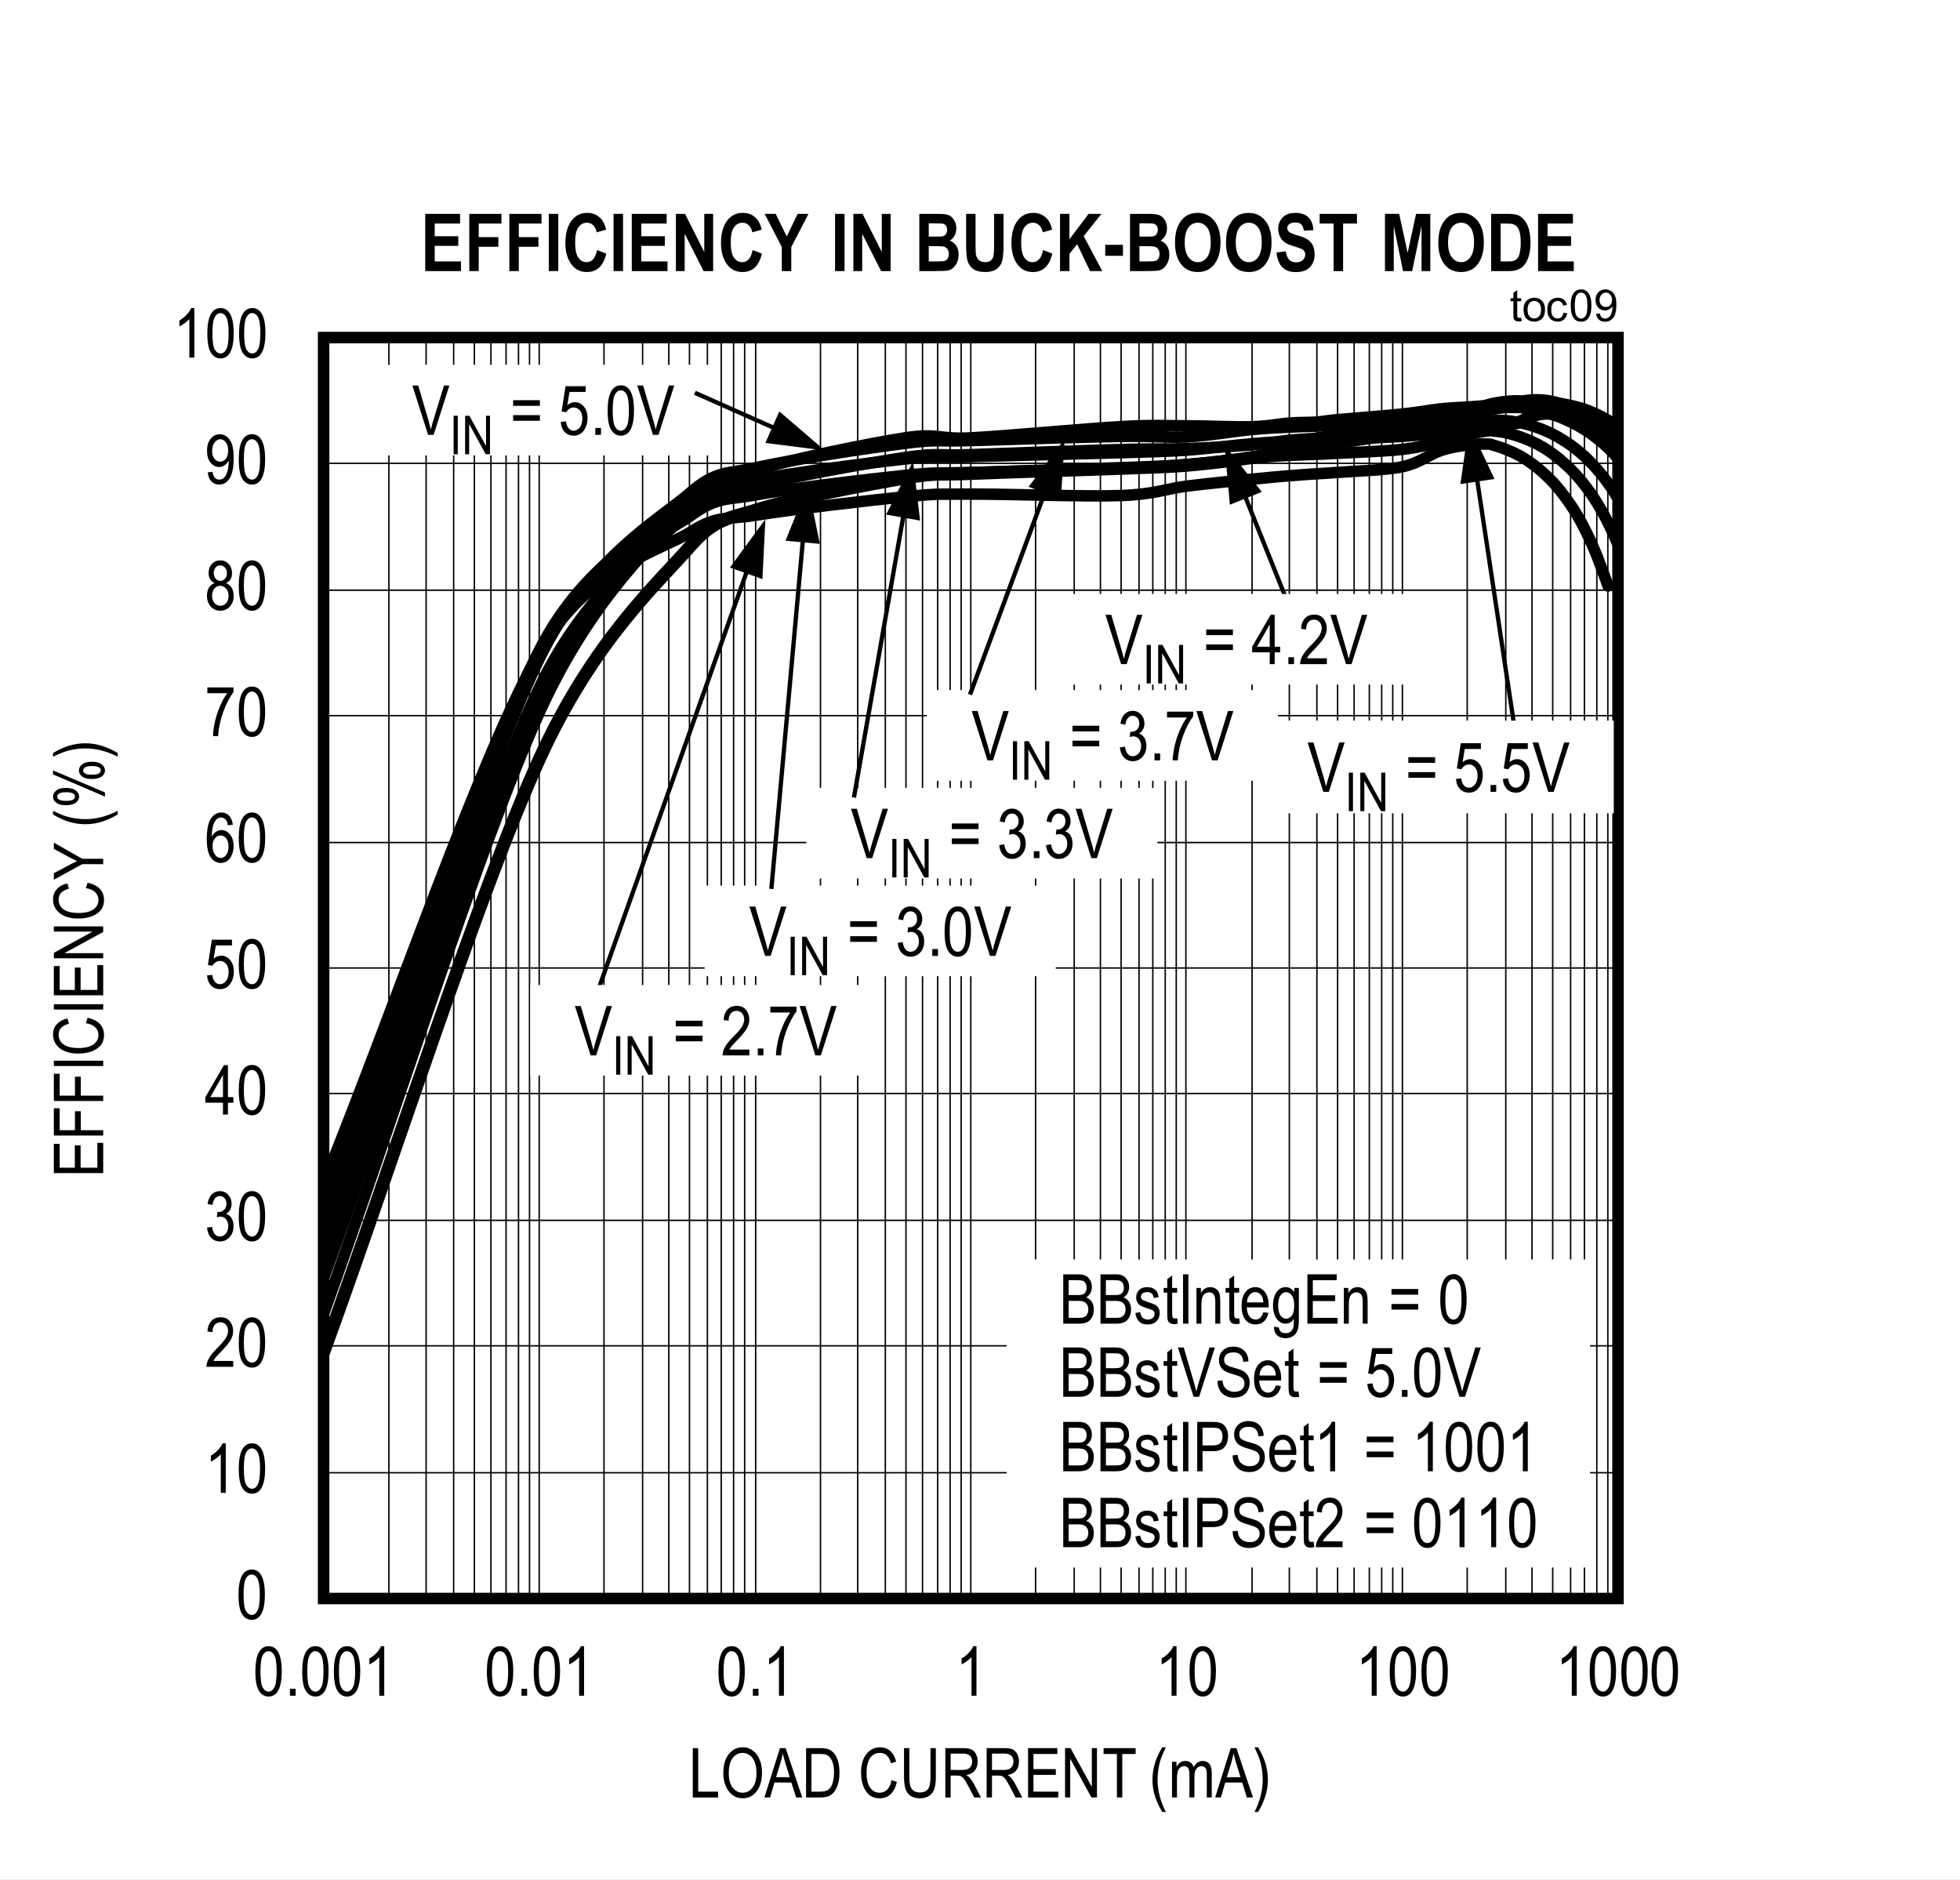 <?xml version="1.0" encoding="UTF-8"?>
<svg height="467.738pt" id="svg1202" inkscape:version="0.92.4 (5da689c313, 2019-01-14)" sodipodi:docname="chart9.svg" version="1.2" viewBox="0 0 487.68 467.738" width="487.68pt" xmlns="http://www.w3.org/2000/svg" xmlns:cc="http://creativecommons.org/ns#" xmlns:dc="http://purl.org/dc/elements/1.1/" xmlns:inkscape="http://www.inkscape.org/namespaces/inkscape" xmlns:rdf="http://www.w3.org/1999/02/22-rdf-syntax-ns#" xmlns:sodipodi="http://sodipodi.sourceforge.net/DTD/sodipodi-0.dtd" xmlns:svg="http://www.w3.org/2000/svg" xmlns:xlink="http://www.w3.org/1999/xlink">
  <rect x="0" y="0" width="487.68" height="467.738" fill="#808080" stroke="none"/>
  <sodipodi:namedview bordercolor="#666666" borderopacity="1" gridtolerance="10" guidetolerance="10" id="namedview1204" inkscape:current-layer="svg1202" inkscape:cx="325.11979" inkscape:cy="311.89063" inkscape:pageopacity="0" inkscape:pageshadow="2" inkscape:window-height="480" inkscape:window-maximized="0" inkscape:window-width="640" inkscape:window-x="0" inkscape:window-y="0" inkscape:zoom="0.26799242" objecttolerance="10" pagecolor="#ffffff" showgrid="false"/>
  <defs id="defs265">
    <g id="g239">
      <symbol id="glyph0-0" overflow="visible" style="overflow:visible">
        <path d="M 3.625,-10.719 H 0.375 V 0 h 3.25 z m -0.391,0.359 V -0.438 h -2.469 v -9.922 z m 0,0" id="path2" inkscape:connector-curvature="0" style="stroke:none"/>
      </symbol>
      <symbol id="glyph0-1" overflow="visible" style="overflow:visible">
        <path d="m 0.562,-6.062 c 0,2.312 0.297,3.922 0.906,4.859 0.609,0.938 1.406,1.406 2.375,1.406 2.172,0 3.281,-2.156 3.281,-6.266 0,-2.281 -0.328,-3.938 -1,-4.984 -0.547,-0.859 -1.312,-1.281 -2.266,-1.281 -2.172,0 -3.297,2.156 -3.297,6.266 z m 1.266,0 c 0,-1.969 0.188,-3.297 0.562,-3.984 0.375,-0.688 0.844,-1.031 1.406,-1.031 0.609,0 1.109,0.328 1.484,1.016 0.375,0.672 0.578,2 0.578,4 0,1.984 -0.203,3.312 -0.578,4 -0.375,0.688 -0.844,1.031 -1.406,1.031 -0.594,0 -1.094,-0.328 -1.484,-1.016 -0.375,-0.672 -0.562,-2.016 -0.562,-4.016 z m 0,0" id="path5" inkscape:connector-curvature="0" style="stroke:none"/>
      </symbol>
      <symbol id="glyph0-2" overflow="visible" style="overflow:visible">
        <path d="m 4.422,-12.328 c -0.219,0.531 -0.578,1.094 -1.109,1.641 -0.516,0.562 -1.125,1.047 -1.797,1.438 v 1.453 c 0.391,-0.172 0.844,-0.438 1.312,-0.781 C 3.312,-8.938 3.688,-9.266 3.984,-9.609 V 0 H 5.219 v -12.328 z m 0,0" id="path8" inkscape:connector-curvature="0" style="stroke:none"/>
      </symbol>
      <symbol id="glyph0-3" overflow="visible" style="overflow:visible">
        <path d="M 2.141,-1.453 C 2.266,-1.719 2.453,-2 2.656,-2.266 2.875,-2.547 3.344,-3.062 4.094,-3.812 5.25,-5.016 6.031,-5.969 6.438,-6.672 c 0.422,-0.719 0.625,-1.484 0.625,-2.266 0,-0.875 -0.266,-1.656 -0.797,-2.359 -0.531,-0.688 -1.297,-1.031 -2.328,-1.031 -1.891,0 -3.109,1.188 -3.281,3.547 L 1.922,-8.625 c 0,-0.797 0.188,-1.391 0.562,-1.828 0.359,-0.422 0.828,-0.625 1.406,-0.625 0.547,0 1,0.203 1.359,0.594 0.359,0.391 0.547,0.891 0.547,1.516 0,0.547 -0.172,1.141 -0.531,1.766 -0.359,0.625 -1.125,1.516 -2.281,2.656 -0.984,1 -1.656,1.844 -2.031,2.578 -0.375,0.734 -0.547,1.375 -0.531,1.969 h 6.656 v -1.453 z m 0,0" id="path11" inkscape:connector-curvature="0" style="stroke:none"/>
      </symbol>
      <symbol id="glyph0-4" overflow="visible" style="overflow:visible">
        <path d="M 0.562,-3.234 C 0.656,-2.188 1,-1.344 1.594,-0.719 c 0.594,0.625 1.328,0.922 2.188,0.922 0.922,0 1.719,-0.344 2.391,-1.062 C 6.828,-1.578 7.156,-2.5 7.156,-3.625 c 0,-1.062 -0.344,-1.969 -0.875,-2.469 -0.266,-0.266 -0.594,-0.453 -1,-0.562 0.875,-0.484 1.391,-1.375 1.391,-2.484 0,-0.922 -0.281,-1.688 -0.859,-2.281 -0.562,-0.609 -1.266,-0.906 -2.078,-0.906 -0.781,0 -1.438,0.266 -1.984,0.797 -0.547,0.547 -0.891,1.344 -1.062,2.391 L 1.922,-8.875 c 0.188,-1.484 0.891,-2.219 1.828,-2.219 0.469,0 0.844,0.172 1.172,0.531 0.312,0.344 0.469,0.797 0.469,1.375 0,0.641 -0.188,1.125 -0.562,1.5 -0.375,0.375 -0.875,0.625 -1.484,0.562 L 3.156,-7.141 3,-5.812 c 0.344,-0.109 0.641,-0.172 0.875,-0.172 0.562,0 1.031,0.219 1.406,0.656 0.375,0.438 0.562,1.016 0.562,1.719 0,0.766 -0.203,1.391 -0.609,1.859 -0.422,0.484 -0.906,0.719 -1.469,0.719 -1.047,0 -1.703,-0.797 -1.953,-2.406 z m 0,0" id="path14" inkscape:connector-curvature="0" style="stroke:none"/>
      </symbol>
      <symbol id="glyph0-5" overflow="visible" style="overflow:visible">
        <path d="M 5.766,-2.938 H 7.125 V -4.328 H 5.766 v -7.953 h -1 L 0.156,-4.328 V -2.938 h 4.375 V 0 H 5.766 Z M 4.531,-9.859 v 5.531 H 1.375 Z m 0,0" id="path17" inkscape:connector-curvature="0" style="stroke:none"/>
      </symbol>
      <symbol id="glyph0-6" overflow="visible" style="overflow:visible">
        <path d="m 0.562,-3.219 c 0.078,1.078 0.422,1.906 1.016,2.531 0.594,0.594 1.344,0.891 2.219,0.891 1.047,0 1.875,-0.422 2.5,-1.281 0.625,-0.859 0.938,-1.891 0.938,-3.078 0,-1.219 -0.312,-2.188 -0.938,-2.906 -0.625,-0.719 -1.344,-1.078 -2.188,-1.078 -0.672,0 -1.312,0.25 -1.906,0.766 L 2.75,-10.672 h 4.016 v -1.438 h -5 L 0.781,-5.812 1.938,-5.625 c 0.391,-0.734 1.094,-1.188 1.828,-1.188 0.625,0 1.141,0.25 1.547,0.734 0.406,0.469 0.625,1.156 0.625,2.031 0,0.938 -0.219,1.672 -0.641,2.219 -0.438,0.531 -0.938,0.797 -1.516,0.797 -0.938,0 -1.719,-0.75 -1.922,-2.312 z m 0,0" id="path20" inkscape:connector-curvature="0" style="stroke:none"/>
      </symbol>
      <symbol id="glyph0-7" overflow="visible" style="overflow:visible">
        <path d="M 5.578,-10.672 C 4.938,-9.797 4.359,-8.75 3.812,-7.5 3.281,-6.266 2.844,-4.953 2.531,-3.594 2.234,-2.234 2.062,-1.031 2.047,0 h 1.281 c 0.109,-1.984 0.531,-4 1.266,-6.016 0.75,-2.031 1.594,-3.672 2.562,-4.938 V -12.125 H 0.641 v 1.453 z m 0,0" id="path23" inkscape:connector-curvature="0" style="stroke:none"/>
      </symbol>
      <symbol id="glyph0-8" overflow="visible" style="overflow:visible">
        <path d="m 2.469,-6.656 c -1.203,0.375 -1.922,1.469 -1.922,3.109 0,1.125 0.312,2.031 0.953,2.719 0.625,0.688 1.438,1.031 2.375,1.031 0.938,0 1.734,-0.344 2.359,-1.031 C 6.875,-1.516 7.188,-2.406 7.188,-3.5 c 0,-1.578 -0.672,-2.688 -1.891,-3.156 1,-0.469 1.484,-1.281 1.484,-2.469 0,-0.938 -0.281,-1.719 -0.844,-2.312 -0.547,-0.594 -1.25,-0.891 -2.078,-0.891 -0.828,0 -1.531,0.297 -2.078,0.875 -0.547,0.594 -0.828,1.344 -0.828,2.281 0,1.234 0.516,2.062 1.516,2.516 z m -0.234,-2.562 c 0,-0.531 0.156,-0.969 0.469,-1.344 0.328,-0.359 0.719,-0.531 1.156,-0.531 0.453,0 0.828,0.188 1.156,0.562 0.328,0.359 0.5,0.828 0.5,1.406 0,0.562 -0.156,1 -0.484,1.359 -0.312,0.359 -0.703,0.531 -1.156,0.531 -0.453,0 -0.844,-0.172 -1.172,-0.547 -0.312,-0.359 -0.469,-0.828 -0.469,-1.438 z M 1.812,-3.547 c 0,-0.719 0.203,-1.312 0.594,-1.766 C 2.797,-5.781 3.281,-6 3.844,-6 c 0.578,0 1.062,0.234 1.469,0.688 0.406,0.469 0.609,1.062 0.609,1.812 0,0.75 -0.203,1.359 -0.594,1.797 C 4.938,-1.25 4.453,-1.031 3.875,-1.031 3.312,-1.031 2.828,-1.25 2.422,-1.719 2.016,-2.172 1.812,-2.797 1.812,-3.547 Z m 0,0" id="path26" inkscape:connector-curvature="0" style="stroke:none"/>
      </symbol>
      <symbol id="glyph0-9" overflow="visible" style="overflow:visible">
        <path d="m 0.75,-2.844 c 0.094,1 0.406,1.75 0.922,2.281 0.5,0.516 1.156,0.766 1.906,0.766 1.359,0 2.5,-0.812 3.125,-2.688 C 7.031,-3.406 7.188,-4.719 7.188,-6.406 7.188,-7.922 7.031,-9.078 6.75,-9.891 6.453,-10.688 6.031,-11.297 5.484,-11.719 c -0.547,-0.406 -1.125,-0.609 -1.75,-0.609 -0.875,0 -1.625,0.359 -2.25,1.109 -0.609,0.734 -0.922,1.75 -0.922,3.031 0,1.25 0.297,2.234 0.891,2.953 0.594,0.703 1.297,1.078 2.125,1.078 0.453,0 0.891,-0.156 1.328,-0.438 0.438,-0.297 0.781,-0.688 1.047,-1.188 v 0.297 c 0,0.969 -0.125,1.812 -0.359,2.531 -0.234,0.719 -0.516,1.219 -0.859,1.5 -0.344,0.281 -0.719,0.422 -1.125,0.422 C 2.688,-1.031 2.125,-1.672 1.938,-2.969 Z M 5.812,-8.266 C 5.812,-7.375 5.625,-6.688 5.25,-6.219 4.859,-5.734 4.391,-5.5 3.859,-5.5 c -0.562,0 -1.031,-0.234 -1.438,-0.703 -0.391,-0.484 -0.594,-1.125 -0.594,-1.938 0,-0.891 0.219,-1.609 0.625,-2.141 C 2.875,-10.812 3.344,-11.078 3.875,-11.078 c 0.516,0 0.953,0.25 1.359,0.75 0.391,0.5 0.578,1.188 0.578,2.062 z m 0,0" id="path29" inkscape:connector-curvature="0" style="stroke:none"/>
      </symbol>
      <symbol id="glyph0-10" overflow="visible" style="overflow:visible">
        <path d="M 2.703,-1.719 H 1.297 V 0 h 1.406 z m 0,0" id="path32" inkscape:connector-curvature="0" style="stroke:none"/>
      </symbol>
      <symbol id="glyph0-11" overflow="visible" style="overflow:visible">
        <path d="M 7.297,-1.453 H 2.344 V -12.281 H 1 V 0 h 6.297 z m 0,0" id="path35" inkscape:connector-curvature="0" style="stroke:none"/>
      </symbol>
      <symbol id="glyph0-12" overflow="visible" style="overflow:visible">
        <path d="m 0.719,-5.984 c 0,1.656 0.406,3.078 1.219,4.25 0.906,1.297 2.109,1.938 3.594,1.938 1.469,0 2.656,-0.625 3.578,-1.891 0.828,-1.141 1.219,-2.625 1.234,-4.438 0.031,-3.984 -2.172,-6.406 -4.812,-6.375 -1.375,0.016 -2.516,0.562 -3.438,1.688 -0.922,1.125 -1.375,2.734 -1.375,4.828 z m 1.359,0.031 c 0,-1.75 0.328,-3.047 0.984,-3.891 0.656,-0.844 1.484,-1.25 2.484,-1.25 0.625,0 1.203,0.188 1.719,0.578 0.531,0.375 0.938,0.875 1.188,1.516 0.344,0.828 0.516,1.781 0.516,2.828 0,1.641 -0.328,2.875 -1,3.719 C 7.312,-1.594 6.5,-1.188 5.516,-1.188 4.562,-1.188 3.75,-1.594 3.078,-2.422 c -0.672,-0.844 -1,-2.016 -1,-3.531 z m 0,0" id="path38" inkscape:connector-curvature="0" style="stroke:none"/>
      </symbol>
      <symbol id="glyph0-13" overflow="visible" style="overflow:visible">
        <path d="M 2.5,-3.719 H 6.703 L 7.891,0 H 9.406 l -4.125,-12.281 H 3.859 L -0.016,0 H 1.406 Z M 4,-8.641 c 0.234,-0.781 0.422,-1.562 0.547,-2.344 0.141,0.641 0.375,1.5 0.703,2.547 l 1.047,3.391 h -3.406 z m 0,0" id="path41" inkscape:connector-curvature="0" style="stroke:none"/>
      </symbol>
      <symbol id="glyph0-14" overflow="visible" style="overflow:visible">
        <path d="m 4.688,0 c 1.031,0 1.875,-0.203 2.516,-0.609 0.641,-0.406 1.156,-1.094 1.562,-2.047 C 9.188,-3.641 9.375,-4.812 9.375,-6.203 9.375,-9.406 8.25,-11.469 6.5,-12.047 6.047,-12.203 5.391,-12.281 4.531,-12.281 H 1.062 V 0 Z M 4.5,-10.828 c 0.781,0 1.344,0.078 1.703,0.234 0.531,0.25 0.953,0.719 1.297,1.438 0.344,0.719 0.516,1.688 0.516,2.938 0,1.156 -0.172,2.156 -0.484,2.984 C 7.281,-2.609 6.938,-2.156 6.5,-1.875 6.062,-1.594 5.391,-1.453 4.531,-1.453 H 2.391 v -9.375 z m 0,0" id="path44" inkscape:connector-curvature="0" style="stroke:none"/>
      </symbol>
      <symbol id="glyph0-15" overflow="visible" style="overflow:visible">
        <path d="" id="path47" inkscape:connector-curvature="0" style="stroke:none"/>
      </symbol>
      <symbol id="glyph0-16" overflow="visible" style="overflow:visible">
        <path d="M 8.234,-4.312 C 8.062,-3.266 7.703,-2.469 7.172,-1.953 6.641,-1.438 6.016,-1.188 5.297,-1.188 4.312,-1.188 3.531,-1.594 2.938,-2.438 2.344,-3.281 2.031,-4.547 2.047,-6.219 c 0,-3.359 1.391,-4.891 3.359,-4.875 1.344,0 2.234,0.844 2.688,2.562 l 1.312,-0.375 C 9.125,-10.094 8.625,-10.969 7.938,-11.578 c -0.703,-0.609 -1.531,-0.906 -2.516,-0.906 -2.625,-0.016 -4.781,2.203 -4.75,6.266 0,1.359 0.203,2.547 0.625,3.562 0.422,1 0.969,1.719 1.625,2.188 0.656,0.453 1.469,0.672 2.391,0.672 2.125,0 3.672,-1.344 4.266,-4.094 z m 0,0" id="path50" inkscape:connector-curvature="0" style="stroke:none"/>
      </symbol>
      <symbol id="glyph0-17" overflow="visible" style="overflow:visible">
        <path d="m 7.672,-5.188 c 0,1.547 -0.219,2.594 -0.656,3.125 -0.422,0.531 -1.109,0.812 -2.062,0.812 -1.125,0 -1.938,-0.531 -2.281,-1.531 C 2.5,-3.281 2.406,-4.078 2.406,-5.188 v -7.094 H 1.078 v 7.094 c 0,2.016 0.328,3.406 0.984,4.203 0.672,0.797 1.672,1.188 3,1.188 1.875,0 3.125,-0.938 3.594,-2.453 C 8.891,-3.016 9,-4 9,-5.188 v -7.094 H 7.672 Z m 0,0" id="path53" inkscape:connector-curvature="0" style="stroke:none"/>
      </symbol>
      <symbol id="glyph0-18" overflow="visible" style="overflow:visible">
        <path d="m 2.406,-5.453 h 1.547 c 0.438,0 0.797,0.062 1.047,0.188 0.25,0.125 0.5,0.344 0.766,0.688 0.266,0.344 0.656,1.031 1.172,2.016 L 8.281,0 h 1.672 l -1.75,-3.344 C 7.906,-3.922 7.547,-4.438 7.156,-4.906 6.969,-5.141 6.672,-5.359 6.297,-5.594 8.141,-5.891 9.125,-7.094 9.125,-8.938 c 0,-0.703 -0.141,-1.328 -0.422,-1.859 -0.281,-0.531 -0.656,-0.922 -1.094,-1.141 -0.453,-0.219 -1.141,-0.344 -2.062,-0.344 H 1.078 V 0 H 2.406 Z m 3.188,-5.469 c 1.438,0 2.156,0.75 2.156,1.984 0,0.875 -0.406,1.547 -1.047,1.844 C 6.375,-6.938 5.906,-6.859 5.281,-6.859 h -2.875 v -4.062 z m 0,0" id="path56" inkscape:connector-curvature="0" style="stroke:none"/>
      </symbol>
      <symbol id="glyph0-19" overflow="visible" style="overflow:visible">
        <path d="M 8.625,-1.453 H 2.453 V -5.625 h 5.562 v -1.438 h -5.562 v -3.766 h 5.938 V -12.281 H 1.109 V 0 H 8.625 Z m 0,0" id="path59" inkscape:connector-curvature="0" style="stroke:none"/>
      </symbol>
      <symbol id="glyph0-20" overflow="visible" style="overflow:visible">
        <path d="M 2.328,-9.656 7.609,0 h 1.375 v -12.281 h -1.281 v 9.641 L 2.406,-12.281 H 1.047 V 0 h 1.281 z m 0,0" id="path62" inkscape:connector-curvature="0" style="stroke:none"/>
      </symbol>
      <symbol id="glyph0-21" overflow="visible" style="overflow:visible">
        <path d="m 5,-10.828 h 3.328 v -1.453 h -7.969 v 1.453 h 3.312 V 0 H 5 Z m 0,0" id="path65" inkscape:connector-curvature="0" style="stroke:none"/>
      </symbol>
      <symbol id="glyph0-22" overflow="visible" style="overflow:visible">
        <path d="m 4.172,3.609 c -1.375,-2.703 -2.062,-5.375 -2.062,-8.047 0,-1.75 0.297,-3.547 0.766,-5 0.234,-0.719 0.672,-1.734 1.297,-3.047 H 3.281 c -1.625,2.641 -2.438,5.312 -2.438,8.031 0,1.594 0.25,3.109 0.75,4.5 0.516,1.406 1.078,2.594 1.688,3.562 z m 0,0" id="path68" inkscape:connector-curvature="0" style="stroke:none"/>
      </symbol>
      <symbol id="glyph0-23" overflow="visible" style="overflow:visible">
        <path d="m 2.156,-4.609 c 0,-1.219 0.156,-2.047 0.484,-2.5 0.328,-0.453 0.781,-0.688 1.344,-0.688 C 4.781,-7.797 5.25,-7.25 5.25,-5.781 V 0 H 6.5 v -5.172 c 0,-0.906 0.156,-1.562 0.5,-1.984 0.328,-0.422 0.766,-0.641 1.297,-0.641 0.5,0 0.953,0.312 1.141,0.844 0.094,0.266 0.141,0.719 0.141,1.344 V 0 H 10.812 v -6.109 c 0,-2.078 -0.859,-2.984 -2.266,-2.984 -0.906,0 -1.672,0.516 -2.25,1.547 -0.297,-1 -1.031,-1.547 -2.062,-1.547 -0.906,0 -1.719,0.516 -2.203,1.453 v -1.25 H 0.922 V 0 H 2.156 Z m 0,0" id="path71" inkscape:connector-curvature="0" style="stroke:none"/>
      </symbol>
      <symbol id="glyph0-24" overflow="visible" style="overflow:visible">
        <path d="M 1.406,3.609 C 2.047,2.594 2.625,1.375 3.109,-0.016 3.594,-1.422 3.844,-2.906 3.844,-4.453 c 0,-2.719 -0.812,-5.391 -2.438,-8.031 H 0.516 c 0.625,1.312 1.047,2.328 1.281,3.047 0.234,0.719 0.422,1.516 0.562,2.391 C 2.5,-6.188 2.562,-5.312 2.562,-4.438 c 0,2.672 -0.688,5.344 -2.047,8.047 z m 0,0" id="path74" inkscape:connector-curvature="0" style="stroke:none"/>
      </symbol>
      <symbol id="glyph0-25" overflow="visible" style="overflow:visible">
        <path d="M 9.266,-12.281 H 7.922 L 5.188,-3.359 C 5,-2.703 4.812,-2.031 4.656,-1.344 4.5,-2 4.328,-2.656 4.125,-3.359 L 1.516,-12.281 H 0.062 L 3.969,0 h 1.375 z m 0,0" id="path77" inkscape:connector-curvature="0" style="stroke:none"/>
      </symbol>
      <symbol id="glyph0-26" overflow="visible" style="overflow:visible">
        <path d="m 0.766,-8.625 v 1.406 h 6.656 V -8.625 Z m 0,3.719 V -3.5 h 6.656 v -1.406 z m 0,0" id="path80" inkscape:connector-curvature="0" style="stroke:none"/>
      </symbol>
      <symbol id="glyph0-27" overflow="visible" style="overflow:visible">
        <path d="M 4.875,0 C 5.766,0 6.453,-0.125 6.969,-0.375 7.484,-0.641 7.891,-1.031 8.188,-1.594 8.5,-2.156 8.641,-2.812 8.641,-3.562 c 0,-1.5 -0.719,-2.547 -1.891,-2.969 0.891,-0.547 1.406,-1.484 1.406,-2.609 0,-0.625 -0.141,-1.172 -0.422,-1.672 -0.281,-0.5 -0.656,-0.875 -1.094,-1.109 C 6.188,-12.156 5.578,-12.281 4.812,-12.281 H 1.031 V 0 Z M 4.391,-10.828 c 0.734,0 1.234,0.062 1.516,0.172 0.281,0.094 0.516,0.312 0.672,0.609 0.188,0.281 0.266,0.641 0.266,1.094 0,0.938 -0.391,1.484 -1.078,1.719 C 5.516,-7.156 5.125,-7.125 4.547,-7.125 H 2.375 v -3.703 z m 0.312,5.156 c 0.688,0 1.188,0.078 1.5,0.234 0.328,0.141 0.578,0.375 0.781,0.703 0.188,0.312 0.281,0.703 0.281,1.172 0,1 -0.406,1.672 -1.172,1.969 C 5.844,-1.5 5.422,-1.453 4.875,-1.453 h -2.5 v -4.219 z m 0,0" id="path83" inkscape:connector-curvature="0" style="stroke:none"/>
      </symbol>
      <symbol id="glyph0-28" overflow="visible" style="overflow:visible">
        <path d="m 0.438,-2.656 c 0.281,1.906 1.281,2.859 3.031,2.859 0.938,0 1.672,-0.25 2.203,-0.781 C 6.219,-1.109 6.5,-1.797 6.5,-2.641 6.5,-3.547 6.141,-4.234 5.531,-4.609 5.234,-4.797 4.578,-5.062 3.547,-5.391 2.812,-5.641 2.359,-5.828 2.219,-5.938 1.953,-6.125 1.828,-6.391 1.828,-6.703 c 0,-0.672 0.531,-1.156 1.594,-1.156 0.953,0 1.484,0.484 1.594,1.453 L 6.219,-6.594 C 6.125,-7.219 5.984,-7.688 5.766,-8.016 5.547,-8.344 5.234,-8.609 4.812,-8.797 4.406,-9 3.938,-9.094 3.391,-9.094 c -0.859,0 -1.531,0.234 -2.016,0.703 -0.484,0.484 -0.734,1.094 -0.734,1.859 0,0.875 0.375,1.594 1.031,2 C 2,-4.312 2.625,-4.062 3.594,-3.766 c 0.656,0.203 1.078,0.359 1.25,0.5 0.266,0.188 0.391,0.469 0.391,0.812 0,0.812 -0.625,1.422 -1.688,1.422 -1.078,0 -1.75,-0.609 -1.891,-1.859 z m 0,0" id="path86" inkscape:connector-curvature="0" style="stroke:none"/>
      </symbol>
      <symbol id="glyph0-29" overflow="visible" style="overflow:visible">
        <path d="M 3.656,-1.344 C 3.438,-1.312 3.266,-1.297 3.109,-1.297 2.828,-1.297 2.625,-1.391 2.516,-1.594 2.453,-1.734 2.406,-2.047 2.406,-2.516 V -7.719 h 1.25 v -1.172 h -1.25 V -12 l -1.219,0.906 v 2.203 H 0.281 V -7.719 H 1.188 v 5.109 c 0,0.891 0.047,1.484 0.141,1.766 0.094,0.297 0.281,0.531 0.547,0.703 0.25,0.172 0.609,0.25 1.031,0.25 0.281,0 0.578,-0.047 0.922,-0.125 z m 0,0" id="path89" inkscape:connector-curvature="0" style="stroke:none"/>
      </symbol>
      <symbol id="glyph0-30" overflow="visible" style="overflow:visible">
        <path d="M 2.672,-12.281 H 1.344 V 0 h 1.328 z m 0,0" id="path92" inkscape:connector-curvature="0" style="stroke:none"/>
      </symbol>
      <symbol id="glyph0-31" overflow="visible" style="overflow:visible">
        <path d="M 2.141,-4.859 C 2.141,-5.938 2.312,-6.688 2.656,-7.125 c 0.359,-0.453 0.828,-0.672 1.422,-0.672 0.625,0 1.125,0.344 1.344,0.953 0.109,0.297 0.172,0.781 0.172,1.438 V 0 h 1.234 v -5.469 c 0,-0.828 -0.047,-1.438 -0.141,-1.828 C 6.578,-7.688 6.422,-8.016 6.219,-8.266 5.812,-8.75 5.125,-9.094 4.344,-9.094 c -1.016,0 -1.781,0.484 -2.328,1.469 V -8.891 H 0.906 V 0 h 1.234 z m 0,0" id="path95" inkscape:connector-curvature="0" style="stroke:none"/>
      </symbol>
      <symbol id="glyph0-32" overflow="visible" style="overflow:visible">
        <path d="m 5.891,-2.859 c -0.359,1.203 -1,1.828 -1.922,1.828 -0.594,0 -1.109,-0.266 -1.516,-0.766 C 2.047,-2.312 1.812,-3.062 1.766,-4.062 h 5.438 L 7.219,-4.469 c 0.031,-1.5 -0.328,-2.641 -0.953,-3.438 -0.625,-0.797 -1.422,-1.188 -2.359,-1.188 -0.984,0 -1.812,0.391 -2.453,1.203 -0.656,0.812 -0.969,1.984 -0.969,3.516 0,1.484 0.312,2.609 0.953,3.406 0.641,0.781 1.484,1.156 2.516,1.156 1.641,0 2.797,-0.953 3.219,-2.859 z m -4.062,-2.438 c 0.047,-0.781 0.25,-1.406 0.656,-1.859 C 2.875,-7.625 3.344,-7.859 3.891,-7.859 c 0.609,0 1.125,0.281 1.516,0.828 0.281,0.375 0.438,0.953 0.5,1.734 z m 0,0" id="path98" inkscape:connector-curvature="0" style="stroke:none"/>
      </symbol>
      <symbol id="glyph0-33" overflow="visible" style="overflow:visible">
        <path d="M 0.672,0.734 C 0.656,1.625 0.891,2.328 1.406,2.844 c 0.516,0.5 1.234,0.766 2.172,0.766 1.438,0 2.484,-0.734 2.938,-1.906 0.219,-0.578 0.344,-1.547 0.344,-2.906 v -7.688 H 5.719 v 1.062 c -0.547,-0.844 -1.266,-1.266 -2.125,-1.266 -1.172,0 -2.156,0.641 -2.734,2.078 -0.297,0.703 -0.438,1.547 -0.438,2.5 0,1.422 0.328,2.562 1,3.406 C 2,-0.375 2.719,0 3.578,0 4.391,0 5.062,-0.391 5.609,-1.172 5.609,-0.156 5.578,0.5 5.5,0.797 c -0.234,1.031 -0.875,1.562 -1.953,1.562 -1,0 -1.562,-0.469 -1.672,-1.406 z m 1.031,-5.344 c 0,-1.062 0.188,-1.875 0.578,-2.422 0.391,-0.547 0.844,-0.812 1.359,-0.812 0.578,0 1.062,0.266 1.469,0.812 0.391,0.547 0.594,1.375 0.594,2.484 0,1.156 -0.188,1.984 -0.578,2.516 C 4.719,-1.516 4.25,-1.25 3.688,-1.25 3.141,-1.25 2.656,-1.516 2.281,-2.047 1.891,-2.594 1.703,-3.438 1.703,-4.609 Z m 0,0" id="path101" inkscape:connector-curvature="0" style="stroke:none"/>
      </symbol>
      <symbol id="glyph0-34" overflow="visible" style="overflow:visible">
        <path d="m 0.641,-3.953 c 0.016,1.297 0.406,2.297 1.141,3.047 0.75,0.75 1.734,1.109 2.984,1.109 1.594,0 2.734,-0.609 3.391,-1.75 0.328,-0.578 0.5,-1.219 0.5,-1.922 0,-1.422 -0.625,-2.453 -1.859,-3.078 C 6.391,-6.75 5.703,-6.984 4.703,-7.25 3.688,-7.531 3.031,-7.812 2.734,-8.078 c -0.281,-0.281 -0.438,-0.672 -0.438,-1.156 0,-1.078 0.812,-1.828 2.328,-1.828 1.484,0 2.312,0.766 2.438,2.359 l 1.297,-0.125 c -0.078,-2.25 -1.516,-3.656 -3.781,-3.656 -1.078,0 -1.953,0.312 -2.594,0.938 -0.641,0.625 -0.969,1.438 -0.969,2.438 0,1.109 0.469,2 1.281,2.578 0.406,0.281 1.078,0.562 2.031,0.844 1.062,0.312 1.75,0.547 2.078,0.734 0.328,0.172 0.562,0.391 0.719,0.656 0.156,0.281 0.234,0.594 0.234,0.953 0,0.625 -0.219,1.125 -0.656,1.516 C 6.266,-1.438 5.656,-1.25 4.859,-1.25 3.75,-1.25 2.828,-1.75 2.344,-2.5 2.109,-2.875 1.953,-3.406 1.891,-4.078 Z m 0,0" id="path104" inkscape:connector-curvature="0" style="stroke:none"/>
      </symbol>
      <symbol id="glyph0-35" overflow="visible" style="overflow:visible">
        <path d="M 2.422,-5 H 5 c 1.391,0 2.359,-0.344 2.922,-1.047 0.562,-0.688 0.844,-1.594 0.844,-2.703 0,-0.828 -0.172,-1.531 -0.516,-2.109 C 7.906,-11.438 7.438,-11.844 6.859,-12.047 6.438,-12.203 5.781,-12.281 4.891,-12.281 H 1.094 V 0 H 2.422 Z M 5,-10.828 c 0.703,0 1.172,0.062 1.438,0.188 0.266,0.125 0.484,0.375 0.672,0.719 0.203,0.344 0.281,0.75 0.281,1.25 0,1.5 -0.719,2.234 -2.359,2.234 H 2.422 v -4.391 z m 0,0" id="path107" inkscape:connector-curvature="0" style="stroke:none"/>
      </symbol>
      <symbol id="glyph1-0" overflow="visible" style="overflow:visible">
        <path d="M 3.641,-10.75 H 0.375 V 0 H 3.641 Z M 3.25,-10.375 v 9.938 H 0.766 v -9.938 z m 0,0" id="path110" inkscape:connector-curvature="0" style="stroke:none"/>
      </symbol>
      <symbol id="glyph1-1" overflow="visible" style="overflow:visible">
        <path d="m 6.984,-9.297 c -0.109,-0.984 -0.438,-1.75 -0.938,-2.266 -0.531,-0.531 -1.156,-0.797 -1.922,-0.797 -1.062,0 -1.922,0.516 -2.609,1.531 C 0.844,-9.828 0.5,-8.125 0.5,-5.75 c 0,2.141 0.328,3.672 1,4.578 0.656,0.922 1.5,1.375 2.516,1.375 1.125,0 2.109,-0.609 2.703,-1.953 0.297,-0.672 0.453,-1.406 0.453,-2.234 0,-1.219 -0.312,-2.188 -0.906,-2.906 -0.594,-0.734 -1.281,-1.094 -2.094,-1.094 -0.953,0 -1.859,0.562 -2.438,1.641 C 1.75,-7.859 1.938,-9 2.312,-9.766 c 0.438,-0.906 1.016,-1.344 1.734,-1.344 0.453,0 0.859,0.188 1.188,0.578 C 5.469,-10.25 5.641,-9.797 5.75,-9.172 Z m -5.047,5.312 c 0,-0.812 0.188,-1.469 0.594,-1.938 0.391,-0.484 0.875,-0.719 1.406,-0.719 0.547,0 1.016,0.234 1.391,0.719 0.375,0.469 0.578,1.156 0.578,2.031 C 5.906,-3 5.703,-2.312 5.328,-1.797 4.938,-1.281 4.5,-1.031 4.016,-1.031 c -0.547,0 -1.031,-0.266 -1.453,-0.812 -0.422,-0.547 -0.625,-1.25 -0.625,-2.141 z m 0,0" id="path113" inkscape:connector-curvature="0" style="stroke:none"/>
      </symbol>
      <symbol id="glyph1-2" overflow="visible" style="overflow:visible">
        <path d="m 0.562,-6.062 c 0,2.297 0.297,3.922 0.922,4.859 0.609,0.938 1.391,1.406 2.359,1.406 2.188,0 3.297,-2.172 3.297,-6.266 0,-2.297 -0.328,-3.953 -1,-5 -0.562,-0.859 -1.312,-1.297 -2.281,-1.297 -2.172,0 -3.297,2.156 -3.297,6.297 z m 1.266,0 c 0,-1.984 0.188,-3.312 0.562,-4.016 0.375,-0.688 0.844,-1.031 1.406,-1.031 0.625,0 1.109,0.344 1.484,1.016 0.391,0.688 0.578,2.016 0.578,4.031 0,1.969 -0.188,3.312 -0.562,4 C 4.922,-1.375 4.438,-1.031 3.875,-1.031 3.281,-1.031 2.781,-1.375 2.406,-2.047 2.016,-2.734 1.828,-4.062 1.828,-6.062 Z m 0,0" id="path116" inkscape:connector-curvature="0" style="stroke:none"/>
      </symbol>
      <symbol id="glyph2-0" overflow="visible" style="overflow:visible">
        <path d="m -10.719,-3.625 v 3.25 H 0 v -3.25 z m 0.359,0.391 H -0.438 v 2.469 h -9.922 z m 0,0" id="path119" inkscape:connector-curvature="0" style="stroke:none"/>
      </symbol>
      <symbol id="glyph2-1" overflow="visible" style="overflow:visible">
        <path d="m -1.453,-8.625 v 6.172 H -5.625 v -5.562 h -1.438 v 5.562 h -3.766 v -5.938 h -1.453 v 7.281 H 0 V -8.625 Z m 0,0" id="path122" inkscape:connector-curvature="0" style="stroke:none"/>
      </symbol>
      <symbol id="glyph2-2" overflow="visible" style="overflow:visible">
        <path d="m -5.578,-2.516 v -4.719 H -7.031 v 4.719 h -3.797 V -7.969 H -12.281 V -1.188 H 0 v -1.328 z m 0,0" id="path125" inkscape:connector-curvature="0" style="stroke:none"/>
      </symbol>
      <symbol id="glyph2-3" overflow="visible" style="overflow:visible">
        <path d="M -12.281,-2.672 V -1.344 H 0 v -1.328 z m 0,0" id="path128" inkscape:connector-curvature="0" style="stroke:none"/>
      </symbol>
      <symbol id="glyph2-4" overflow="visible" style="overflow:visible">
        <path d="m -4.312,-8.234 c 1.047,0.172 1.844,0.531 2.359,1.062 0.516,0.531 0.766,1.156 0.766,1.875 0,0.984 -0.406,1.766 -1.25,2.359 -0.844,0.594 -2.109,0.906 -3.781,0.891 -3.359,0 -4.891,-1.391 -4.875,-3.359 0,-1.344 0.844,-2.234 2.562,-2.688 l -0.375,-1.312 c -1.188,0.281 -2.062,0.781 -2.672,1.469 -0.609,0.703 -0.906,1.531 -0.906,2.516 -0.016,2.625 2.203,4.781 6.266,4.75 1.359,0 2.547,-0.203 3.562,-0.625 1,-0.422 1.719,-0.969 2.188,-1.625 0.453,-0.656 0.672,-1.469 0.672,-2.391 0,-2.125 -1.344,-3.672 -4.094,-4.266 z m 0,0" id="path131" inkscape:connector-curvature="0" style="stroke:none"/>
      </symbol>
      <symbol id="glyph2-5" overflow="visible" style="overflow:visible">
        <path d="M -9.656,-2.328 0,-7.609 v -1.375 h -12.281 v 1.281 h 9.641 l -9.641,5.297 v 1.359 H 0 v -1.281 z m 0,0" id="path134" inkscape:connector-curvature="0" style="stroke:none"/>
      </symbol>
      <symbol id="glyph2-6" overflow="visible" style="overflow:visible">
        <path d="m -5.203,-5.25 -7.078,-4.016 v 1.547 l 3.609,1.953 c 0.812,0.422 1.531,0.797 2.172,1.094 -0.656,0.297 -1.344,0.641 -2.078,1.031 l -3.703,1.969 v 1.625 l 7.078,-3.875 H 0 V -5.25 Z m 0,0" id="path137" inkscape:connector-curvature="0" style="stroke:none"/>
      </symbol>
      <symbol id="glyph2-7" overflow="visible" style="overflow:visible">
        <path d="" id="path140" inkscape:connector-curvature="0" style="stroke:none"/>
      </symbol>
      <symbol id="glyph2-8" overflow="visible" style="overflow:visible">
        <path d="m 3.609,-4.172 c -2.703,1.375 -5.375,2.062 -8.047,2.062 -1.75,0 -3.547,-0.297 -5,-0.766 -0.719,-0.234 -1.734,-0.672 -3.047,-1.297 v 0.891 c 2.641,1.625 5.312,2.438 8.031,2.438 1.594,0 3.109,-0.25 4.5,-0.75 1.406,-0.516 2.594,-1.078 3.562,-1.688 z m 0,0" id="path143" inkscape:connector-curvature="0" style="stroke:none"/>
      </symbol>
      <symbol id="glyph2-9" overflow="visible" style="overflow:visible">
        <path d="m -9.328,-0.781 c 1.125,0 1.953,-0.219 2.516,-0.625 C -6.281,-1.812 -6,-2.328 -6,-2.922 -6,-3.516 -6.281,-4.031 -6.828,-4.453 -7.391,-4.891 -8.188,-5.094 -9.25,-5.094 c -1.078,0 -1.891,0.203 -2.422,0.641 -0.547,0.422 -0.812,0.938 -0.812,1.547 0,0.609 0.266,1.094 0.812,1.5 0.531,0.422 1.312,0.625 2.344,0.625 z m -2.125,-2.156 c 0,-0.312 0.172,-0.562 0.5,-0.781 0.328,-0.203 0.906,-0.297 1.719,-0.297 0.812,0 1.391,0.094 1.719,0.297 0.312,0.203 0.484,0.453 0.484,0.75 0,0.328 -0.172,0.594 -0.484,0.797 -0.328,0.203 -0.906,0.297 -1.719,0.297 -0.828,0 -1.391,-0.094 -1.719,-0.297 -0.328,-0.203 -0.5,-0.453 -0.5,-0.766 z m -1.031,-6.516 v 1 L 0.438,-2.938 V -3.969 Z M -2.875,-7.312 c 1.109,0 1.938,-0.203 2.5,-0.609 0.547,-0.406 0.812,-0.922 0.812,-1.516 0,-0.594 -0.266,-1.094 -0.812,-1.531 -0.562,-0.422 -1.375,-0.641 -2.438,-0.641 -1.078,0 -1.875,0.203 -2.422,0.641 -0.531,0.422 -0.812,0.938 -0.812,1.562 0,0.578 0.281,1.078 0.812,1.484 C -4.688,-7.5 -3.906,-7.312 -2.875,-7.312 Z M -5,-9.453 c 0,-0.312 0.172,-0.562 0.5,-0.766 0.312,-0.203 0.891,-0.312 1.703,-0.312 0.812,0 1.391,0.109 1.719,0.312 0.328,0.203 0.484,0.438 0.484,0.734 0,0.328 -0.156,0.594 -0.484,0.797 -0.328,0.203 -0.891,0.312 -1.719,0.312 -0.812,0 -1.391,-0.109 -1.703,-0.297 -0.328,-0.219 -0.5,-0.469 -0.5,-0.781 z m 0,0" id="path146" inkscape:connector-curvature="0" style="stroke:none"/>
      </symbol>
      <symbol id="glyph2-10" overflow="visible" style="overflow:visible">
        <path d="M 3.609,-1.406 C 2.594,-2.047 1.375,-2.625 -0.016,-3.109 -1.422,-3.594 -2.906,-3.844 -4.453,-3.844 c -2.719,0 -5.391,0.812 -8.031,2.438 v 0.891 c 1.312,-0.625 2.328,-1.047 3.047,-1.281 0.719,-0.234 1.516,-0.422 2.391,-0.562 C -6.188,-2.5 -5.312,-2.562 -4.438,-2.562 c 2.672,0 5.344,0.688 8.047,2.047 z m 0,0" id="path149" inkscape:connector-curvature="0" style="stroke:none"/>
      </symbol>
      <symbol id="glyph3-0" overflow="visible" style="overflow:visible">
        <path d="M 2.828,-8.375 H 0.281 V 0 H 2.828 Z M 2.531,-8.094 v 7.75 h -1.938 v -7.75 z m 0,0" id="path152" inkscape:connector-curvature="0" style="stroke:none"/>
      </symbol>
      <symbol id="glyph3-1" overflow="visible" style="overflow:visible">
        <path d="M 2.078,-9.578 H 1.047 V 0 h 1.031 z m 0,0" id="path155" inkscape:connector-curvature="0" style="stroke:none"/>
      </symbol>
      <symbol id="glyph3-2" overflow="visible" style="overflow:visible">
        <path d="M 1.812,-7.531 5.938,0 h 1.078 v -9.578 h -1 V -2.062 l -4.125,-7.516 H 0.812 V 0 h 1 z m 0,0" id="path158" inkscape:connector-curvature="0" style="stroke:none"/>
      </symbol>
      <symbol id="glyph4-0" overflow="visible" style="overflow:visible">
        <path d="M 4.203,-12.438 H 0.422 V 0 h 3.781 z m -0.438,0.422 v 11.5 h -2.875 v -11.5 z m 0,0" id="path161" inkscape:connector-curvature="0" style="stroke:none"/>
      </symbol>
      <symbol id="glyph4-1" overflow="visible" style="overflow:visible">
        <path d="m 10.078,-2.406 h -6.531 v -3.875 H 9.406 V -8.672 H 3.547 v -3.156 h 6.312 v -2.406 H 1.188 V 0 h 8.891 z m 0,0" id="path164" inkscape:connector-curvature="0" style="stroke:none"/>
      </symbol>
      <symbol id="glyph4-2" overflow="visible" style="overflow:visible">
        <path d="M 3.547,-6.047 H 8.438 v -2.406 H 3.547 v -3.375 h 5.656 v -2.406 h -8 V 0 h 2.344 z m 0,0" id="path167" inkscape:connector-curvature="0" style="stroke:none"/>
      </symbol>
      <symbol id="glyph4-3" overflow="visible" style="overflow:visible">
        <path d="M 3.469,-14.234 H 1.109 V 0 H 3.469 Z m 0,0" id="path170" inkscape:connector-curvature="0" style="stroke:none"/>
      </symbol>
      <symbol id="glyph4-4" overflow="visible" style="overflow:visible">
        <path d="M 8.656,-5.234 C 8.266,-3.141 7.312,-2.219 6.062,-2.219 5.219,-2.219 4.531,-2.594 4,-3.344 3.469,-4.109 3.203,-5.375 3.203,-7.172 c 0,-1.734 0.281,-2.984 0.812,-3.719 0.547,-0.75 1.25,-1.141 2.109,-1.141 1.203,0 2.156,0.859 2.453,2.391 l 2.344,-0.672 c -0.297,-1.25 -0.75,-2.203 -1.391,-2.828 -0.875,-0.891 -1.969,-1.344 -3.281,-1.344 -1.594,0 -2.875,0.594 -3.828,1.797 C 1.328,-11.328 0.781,-9.422 0.781,-7 c 0,2.312 0.547,4.141 1.625,5.484 0.938,1.172 2.172,1.75 3.703,1.75 2.422,0 4.125,-1.406 4.844,-4.578 z m 0,0" id="path173" inkscape:connector-curvature="0" style="stroke:none"/>
      </symbol>
      <symbol id="glyph4-5" overflow="visible" style="overflow:visible">
        <path d="M 3.406,-9.281 8.109,0 h 2.375 V -14.234 H 8.281 v 9.5 l -4.781,-9.5 H 1.219 V 0 h 2.188 z m 0,0" id="path176" inkscape:connector-curvature="0" style="stroke:none"/>
      </symbol>
      <symbol id="glyph4-6" overflow="visible" style="overflow:visible">
        <path d="m 6.609,-5.969 4.281,-8.266 H 8.188 l -2.703,5.625 -2.75,-5.625 h -2.75 L 4.25,-6 v 6 h 2.359 z m 0,0" id="path179" inkscape:connector-curvature="0" style="stroke:none"/>
      </symbol>
      <symbol id="glyph4-7" overflow="visible" style="overflow:visible">
        <path d="" id="path182" inkscape:connector-curvature="0" style="stroke:none"/>
      </symbol>
      <symbol id="glyph4-8" overflow="visible" style="overflow:visible">
        <path d="M 5.156,0 C 6.875,0 7.969,-0.062 8.453,-0.172 9.125,-0.344 9.719,-0.781 10.219,-1.5 c 0.5,-0.719 0.75,-1.594 0.75,-2.625 0,-1.719 -0.828,-2.953 -2.219,-3.438 0.484,-0.266 0.891,-0.672 1.188,-1.234 0.297,-0.547 0.453,-1.172 0.453,-1.859 0,-0.75 -0.172,-1.406 -0.531,-2 C 9.5,-13.25 9.062,-13.656 8.547,-13.891 8.031,-14.125 7.125,-14.234 5.859,-14.234 H 1.188 V 0 Z M 4.891,-11.875 c 1.25,0 2,0.031 2.25,0.109 0.266,0.062 0.5,0.234 0.672,0.484 0.188,0.266 0.281,0.609 0.281,1.031 0,0.938 -0.469,1.5 -1.281,1.625 -0.219,0.031 -0.797,0.047 -1.719,0.047 H 3.531 V -11.875 Z M 5.438,-6.203 c 1.016,0 1.688,0.062 2,0.172 0.328,0.109 0.594,0.328 0.781,0.625 0.219,0.297 0.312,0.672 0.312,1.141 0,0.906 -0.422,1.516 -0.969,1.719 -0.266,0.094 -0.875,0.141 -1.844,0.141 h -2.188 v -3.797 z m 0,0" id="path185" inkscape:connector-curvature="0" style="stroke:none"/>
      </symbol>
      <symbol id="glyph4-9" overflow="visible" style="overflow:visible">
        <path d="m 1.172,-6.641 c 0,2.125 0.141,3.594 0.453,4.391 0.297,0.781 0.797,1.406 1.484,1.844 0.688,0.422 1.641,0.641 2.859,0.641 1.172,0 2.109,-0.25 2.828,-0.781 0.719,-0.531 1.172,-1.219 1.375,-2.062 0.203,-0.859 0.312,-2.234 0.312,-4.156 v -7.469 H 8.125 v 7.875 c 0,1.422 -0.078,2.344 -0.203,2.781 -0.125,0.422 -0.359,0.766 -0.703,1 -0.328,0.25 -0.781,0.359 -1.328,0.359 -1.281,0 -2.078,-0.719 -2.281,-1.969 -0.062,-0.359 -0.094,-1.141 -0.094,-2.344 v -7.703 h -2.344 z m 0,0" id="path188" inkscape:connector-curvature="0" style="stroke:none"/>
      </symbol>
      <symbol id="glyph4-10" overflow="visible" style="overflow:visible">
        <path d="M 3.562,-4.297 5.484,-6.688 8.688,0 h 3.047 l -4.625,-8.688 4.406,-5.547 h -3.188 l -4.766,6.312 v -6.312 H 1.219 V 0 H 3.562 Z m 0,0" id="path191" inkscape:connector-curvature="0" style="stroke:none"/>
      </symbol>
      <symbol id="glyph4-11" overflow="visible" style="overflow:visible">
        <path d="m 4.922,-6.531 h -4.406 v 2.734 h 4.406 z m 0,0" id="path194" inkscape:connector-curvature="0" style="stroke:none"/>
      </symbol>
      <symbol id="glyph4-12" overflow="visible" style="overflow:visible">
        <path d="m 0.719,-7.031 c 0,2.344 0.547,4.172 1.672,5.516 0.984,1.172 2.312,1.75 4,1.75 1.688,0 3,-0.578 3.984,-1.766 1.109,-1.344 1.672,-3.203 1.672,-5.594 0,-2.359 -0.531,-4.172 -1.594,-5.438 -1.047,-1.281 -2.406,-1.922 -4.078,-1.922 -2.297,0 -3.891,1.062 -4.906,3.266 -0.5,1.094 -0.75,2.484 -0.75,4.188 z M 3.141,-7.125 c 0,-1.672 0.312,-2.906 0.906,-3.703 0.609,-0.797 1.375,-1.203 2.344,-1.203 0.969,0 1.734,0.406 2.328,1.188 0.578,0.797 0.891,2.016 0.891,3.672 0,1.672 -0.312,2.922 -0.922,3.75 -0.609,0.797 -1.375,1.203 -2.297,1.203 -0.922,0 -1.688,-0.406 -2.312,-1.219 -0.625,-0.828 -0.938,-2.047 -0.938,-3.688 z m 0,0" id="path197" inkscape:connector-curvature="0" style="stroke:none"/>
      </symbol>
      <symbol id="glyph4-13" overflow="visible" style="overflow:visible">
        <path d="M 0.594,-4.625 C 0.906,-1.375 2.5,0.25 5.375,0.25 7,0.25 8.172,-0.172 8.938,-1.016 c 0.766,-0.844 1.141,-1.875 1.141,-3.109 0,-1.719 -0.562,-2.891 -1.625,-3.641 -0.531,-0.391 -1.375,-0.75 -2.562,-1.094 -1.125,-0.312 -1.844,-0.609 -2.156,-0.875 -0.312,-0.266 -0.469,-0.594 -0.469,-0.984 0,-0.781 0.719,-1.375 1.984,-1.375 0.641,0 1.125,0.141 1.469,0.453 0.344,0.297 0.562,0.828 0.672,1.594 l 2.359,-0.125 c -0.047,-1.391 -0.453,-2.438 -1.219,-3.188 -0.766,-0.75 -1.844,-1.125 -3.219,-1.125 -1.828,0 -3.062,0.641 -3.766,1.891 -0.359,0.625 -0.531,1.312 -0.531,2.094 0,1.328 0.594,2.562 1.531,3.281 0.469,0.359 1.203,0.688 2.203,0.984 1.109,0.344 1.828,0.594 2.109,0.734 0.297,0.156 0.516,0.328 0.656,0.562 0.141,0.219 0.219,0.5 0.219,0.812 0,0.562 -0.203,1.016 -0.609,1.391 -0.406,0.375 -0.984,0.562 -1.688,0.562 -1.438,0 -2.281,-0.922 -2.547,-2.734 z m 0,0" id="path200" inkscape:connector-curvature="0" style="stroke:none"/>
      </symbol>
      <symbol id="glyph4-14" overflow="visible" style="overflow:visible">
        <path d="M 6.172,-11.828 H 9.625 v -2.406 H 0.344 v 2.406 H 3.812 V 0 h 2.359 z m 0,0" id="path203" inkscape:connector-curvature="0" style="stroke:none"/>
      </symbol>
      <symbol id="glyph4-15" overflow="visible" style="overflow:visible">
        <path d="M 3.344,-11.203 5.656,0 H 7.922 L 10.25,-11.203 V 0 h 2.188 V -14.234 H 8.891 L 6.797,-4.531 4.688,-14.234 H 1.156 V 0 h 2.188 z m 0,0" id="path206" inkscape:connector-curvature="0" style="stroke:none"/>
      </symbol>
      <symbol id="glyph4-16" overflow="visible" style="overflow:visible">
        <path d="m 5.609,0 c 1.891,0 3.031,-0.547 3.875,-1.609 0.859,-1.047 1.484,-2.906 1.484,-5.359 0,-2.734 -0.562,-4.516 -1.5,-5.672 C 9,-13.219 8.484,-13.625 7.938,-13.875 7.375,-14.109 6.562,-14.234 5.484,-14.234 h -4.312 V 0 Z M 4.594,-11.828 c 0.938,0 1.578,0.031 1.906,0.125 0.891,0.219 1.516,0.906 1.797,2.125 0.156,0.609 0.234,1.438 0.234,2.5 0,2.031 -0.328,3.234 -0.766,3.828 C 7.562,-2.969 7.281,-2.766 6.938,-2.609 6.594,-2.469 6.047,-2.406 5.297,-2.406 H 3.531 v -9.422 z m 0,0" id="path209" inkscape:connector-curvature="0" style="stroke:none"/>
      </symbol>
      <symbol id="glyph5-0" overflow="visible" style="overflow:visible">
        <path d="m 1.375,0 v -6.875 h 5.5 V 0 Z m 0.172,-0.172 h 5.156 v -6.531 h -5.156 z m 0,0" id="path212" inkscape:connector-curvature="0" style="stroke:none"/>
      </symbol>
      <symbol id="glyph5-1" overflow="visible" style="overflow:visible">
        <path d="m 2.844,-0.859 0.125,0.844 C 2.695,0.043 2.457,0.078 2.25,0.078 1.895,0.078 1.617,0.02 1.422,-0.094 1.234,-0.207 1.098,-0.352 1.016,-0.531 0.941,-0.707 0.906,-1.086 0.906,-1.672 v -3.281 H 0.188 v -0.75 h 0.719 v -1.406 l 0.953,-0.594 v 2 H 2.844 v 0.75 H 1.859 v 3.344 c 0,0.273 0.016,0.449 0.047,0.531 0.039,0.074 0.098,0.137 0.172,0.188 0.082,0.043 0.191,0.062 0.328,0.062 0.113,0 0.258,-0.008 0.438,-0.031 z m 0,0" id="path215" inkscape:connector-curvature="0" style="stroke:none"/>
      </symbol>
      <symbol id="glyph5-2" overflow="visible" style="overflow:visible">
        <path d="m 0.359,-2.859 c 0,-1.051 0.297,-1.832 0.891,-2.344 0.488,-0.414 1.086,-0.625 1.797,-0.625 0.777,0 1.414,0.258 1.906,0.766 0.496,0.512 0.75,1.223 0.75,2.125 0,0.742 -0.113,1.324 -0.328,1.75 C 5.156,-0.77 4.832,-0.445 4.406,-0.219 3.988,0.008 3.535,0.125 3.047,0.125 c -0.805,0 -1.457,-0.254 -1.953,-0.766 -0.492,-0.508 -0.734,-1.25 -0.734,-2.219 z m 1,0 c 0,0.742 0.156,1.293 0.469,1.656 0.32,0.355 0.727,0.531 1.219,0.531 0.477,0 0.875,-0.18 1.188,-0.547 0.32,-0.363 0.484,-0.922 0.484,-1.672 0,-0.695 -0.164,-1.227 -0.484,-1.594 -0.324,-0.363 -0.723,-0.547 -1.188,-0.547 -0.492,0 -0.898,0.184 -1.219,0.547 -0.312,0.355 -0.469,0.898 -0.469,1.625 z m 0,0" id="path218" inkscape:connector-curvature="0" style="stroke:none"/>
      </symbol>
      <symbol id="glyph5-3" overflow="visible" style="overflow:visible">
        <path d="m 4.453,-2.094 0.938,0.125 C 5.297,-1.312 5.027,-0.793 4.594,-0.422 4.164,-0.055 3.645,0.125 3.031,0.125 2.25,0.125 1.617,-0.129 1.141,-0.641 0.672,-1.148 0.438,-1.879 0.438,-2.828 c 0,-0.613 0.098,-1.148 0.297,-1.609 0.207,-0.465 0.52,-0.816 0.938,-1.047 0.414,-0.227 0.867,-0.344 1.359,-0.344 0.613,0 1.117,0.16 1.516,0.469 0.395,0.312 0.648,0.758 0.766,1.328 L 4.359,-3.891 C 4.273,-4.262 4.117,-4.547 3.891,-4.734 3.66,-4.93 3.383,-5.031 3.062,-5.031 c -0.48,0 -0.879,0.18 -1.188,0.531 -0.305,0.344 -0.453,0.895 -0.453,1.641 0,0.773 0.145,1.332 0.438,1.672 0.289,0.344 0.676,0.516 1.156,0.516 0.371,0 0.688,-0.113 0.938,-0.344 0.258,-0.227 0.426,-0.586 0.5,-1.078 z m 0,0" id="path221" inkscape:connector-curvature="0" style="stroke:none"/>
      </symbol>
      <symbol id="glyph5-4" overflow="visible" style="overflow:visible">
        <path d="m 0.453,-3.891 c 0,-0.926 0.094,-1.672 0.281,-2.234 0.195,-0.57 0.484,-1.008 0.859,-1.312 0.383,-0.309 0.863,-0.469 1.438,-0.469 0.414,0 0.781,0.09 1.094,0.266 0.32,0.168 0.586,0.414 0.797,0.734 0.207,0.312 0.367,0.707 0.484,1.172 0.121,0.461 0.188,1.074 0.188,1.844 0,0.93 -0.102,1.68 -0.297,2.25 -0.188,0.562 -0.473,1.004 -0.844,1.312 -0.375,0.312 -0.852,0.469 -1.422,0.469 -0.762,0 -1.363,-0.273 -1.797,-0.828 -0.523,-0.652 -0.781,-1.723 -0.781,-3.203 z m 1,0 c 0,1.305 0.148,2.168 0.453,2.594 0.301,0.43 0.676,0.641 1.125,0.641 0.434,0 0.805,-0.211 1.109,-0.641 0.301,-0.434 0.453,-1.301 0.453,-2.594 0,-1.289 -0.152,-2.148 -0.453,-2.578 -0.305,-0.426 -0.68,-0.641 -1.125,-0.641 -0.449,0 -0.805,0.191 -1.062,0.562 -0.336,0.48 -0.5,1.367 -0.5,2.656 z m 0,0" id="path224" inkscape:connector-curvature="0" style="stroke:none"/>
      </symbol>
      <symbol id="glyph5-5" overflow="visible" style="overflow:visible">
        <path d="M 0.609,-1.828 1.531,-1.906 c 0.082,0.438 0.234,0.758 0.453,0.953 0.215,0.199 0.504,0.297 0.859,0.297 0.289,0 0.547,-0.066 0.766,-0.203 0.227,-0.133 0.414,-0.316 0.562,-0.547 0.145,-0.227 0.266,-0.535 0.359,-0.922 0.09,-0.383 0.141,-0.781 0.141,-1.188 0,-0.039 0,-0.102 0,-0.188 -0.199,0.305 -0.465,0.555 -0.797,0.75 -0.336,0.188 -0.699,0.281 -1.094,0.281 C 2.133,-2.672 1.582,-2.906 1.125,-3.375 0.676,-3.852 0.453,-4.477 0.453,-5.25 c 0,-0.801 0.234,-1.441 0.703,-1.922 0.477,-0.488 1.07,-0.734 1.781,-0.734 0.508,0 0.973,0.145 1.391,0.422 0.426,0.273 0.75,0.664 0.969,1.172 0.227,0.512 0.344,1.254 0.344,2.219 0,1 -0.113,1.805 -0.328,2.406 -0.219,0.594 -0.551,1.051 -0.984,1.359 -0.43,0.312 -0.934,0.469 -1.516,0.469 -0.617,0 -1.121,-0.172 -1.516,-0.516 -0.387,-0.34 -0.617,-0.828 -0.688,-1.453 z M 4.562,-5.297 c 0,-0.551 -0.152,-0.988 -0.453,-1.312 -0.293,-0.332 -0.648,-0.5 -1.062,-0.5 -0.43,0 -0.805,0.18 -1.125,0.531 -0.312,0.355 -0.469,0.809 -0.469,1.359 0,0.5 0.148,0.91 0.453,1.219 0.301,0.312 0.676,0.469 1.125,0.469 0.445,0 0.812,-0.156 1.094,-0.469 0.289,-0.309 0.438,-0.742 0.438,-1.297 z m 0,0" id="path227" inkscape:connector-curvature="0" style="stroke:none"/>
      </symbol>
      <symbol id="glyph6-0" overflow="visible" style="overflow:visible">
        <path d="M 2.828,-8.359 H 0.281 V 0 h 2.547 z m -0.297,0.281 v 7.734 h -1.938 v -7.734 z m 0,0" id="path230" inkscape:connector-curvature="0" style="stroke:none"/>
      </symbol>
      <symbol id="glyph6-1" overflow="visible" style="overflow:visible">
        <path d="M 2.078,-9.578 H 1.047 V 0 h 1.031 z m 0,0" id="path233" inkscape:connector-curvature="0" style="stroke:none"/>
      </symbol>
      <symbol id="glyph6-2" overflow="visible" style="overflow:visible">
        <path d="M 1.812,-7.531 5.938,0 H 7 V -9.578 H 6.016 V -2.062 L 1.875,-9.578 H 0.812 V 0 h 1 z m 0,0" id="path236" inkscape:connector-curvature="0" style="stroke:none"/>
      </symbol>
    </g>
    <clipPath id="clip1">
      <path d="M 152.16,72 H 639.84 V 540 H 152.16 Z m 0,0" id="path241" inkscape:connector-curvature="0"/>
    </clipPath>
    <clipPath id="clip2">
      <path d="M 232.449,181 H 554 V 369 H 232.449 Z m 0,0" id="path244" inkscape:connector-curvature="0"/>
    </clipPath>
    <clipPath id="clip3">
      <path d="M 232.449,177 H 555.66 V 376 H 232.449 Z m 0,0" id="path247" inkscape:connector-curvature="0"/>
    </clipPath>
    <clipPath id="clip4">
      <path d="M 232.449,175 H 555.66 V 379 H 232.449 Z m 0,0" id="path250" inkscape:connector-curvature="0"/>
    </clipPath>
    <clipPath id="clip5">
      <path d="M 232.449,172 H 555.66 V 384 H 232.449 Z m 0,0" id="path253" inkscape:connector-curvature="0"/>
    </clipPath>
    <clipPath id="clip6">
      <path d="M 232.449,170 H 555.66 V 392 H 232.449 Z m 0,0" id="path256" inkscape:connector-curvature="0"/>
    </clipPath>
    <clipPath id="clip7">
      <path d="M 232.449,170 H 555.66 V 401 H 232.449 Z m 0,0" id="path259" inkscape:connector-curvature="0"/>
    </clipPath>
    <clipPath id="clip8">
      <path d="M 232.449,173 H 555.66 V 411 H 232.449 Z m 0,0" id="path262" inkscape:connector-curvature="0"/>
    </clipPath>
  </defs>
  <g id="surface1" transform="translate(-152.16,-72.18)">
    <g clip-path="url(#clip1)" id="g269" style="clip-rule:nonzero">
      <path d="M 152.16,539.918 H 640.059 V 72.18 H 152.16 Z m 0,0" id="path267" inkscape:connector-curvature="0" style="fill:#ffffff;fill-opacity:1;fill-rule:evenodd;stroke:none"/>
    </g>
    <path d="M 232.68,142.078 H 554.75 M 232.68,173.379 H 554.75 M 232.68,204.949 H 554.75 M 232.68,236.172 H 554.75 M 232.68,267.738 H 554.75 M 232.68,298.961 H 554.75 M 232.68,330.18 H 554.75 M 232.68,361.75 H 554.75 M 232.68,392.969 H 554.75 M 232.68,424.539 H 554.75 M 232.68,455.828 H 554.75" id="path271" inkscape:connector-curvature="0" style="fill:none;stroke:#000000;stroke-width:0.357;stroke-linecap:butt;stroke-linejoin:round;stroke-miterlimit:10;stroke-opacity:1" transform="matrix(1,0,0,-1,0,612)"/>
    <path d="m 248.922,455.828 v -313.75 m 9.258,313.75 v -313.75 m 6.859,313.75 v -313.75 m 5.152,313.75 v -313.75 m 4.117,313.75 v -313.75 m 3.77,313.75 v -313.75 m 3.094,313.75 v -313.75 m 2.738,313.75 v -313.75 m 18.531,313.75 v -313.75 m 9.609,313.75 v -313.75 m 6.52,313.75 v -313.75 m 5.141,313.75 v -313.75 m 4.461,313.75 v -313.75 m 3.438,313.75 v -313.75 m 3.082,313.75 v -313.75 m 2.75,313.75 v -313.75 m 18.867,313.75 v -313.75 m 9.262,313.75 v -313.75 m 6.871,313.75 v -313.75 m 5.137,313.75 v -313.75 m 4.121,313.75 v -313.75 m 3.77,313.75 v -313.75 m 3.09,313.75 v -313.75 m 2.75,313.75 v -313.75 m 18.52,313.75 v -313.75 m 9.613,313.75 v -313.75 m 6.52,313.75 v -313.75 m 5.148,313.75 v -313.75 m 4.461,313.75 v -313.75 M 439,455.828 v -313.75 m 3.09,313.75 v -313.75 m 2.738,313.75 v -313.75 m 18.871,313.75 v -313.75 m 9.27,313.75 v -313.75 m 6.859,313.75 v -313.75 m 5.152,313.75 v -313.75 m 4.109,313.75 v -313.75 m 3.781,313.75 v -313.75 m 3.078,313.75 v -313.75 m 2.75,313.75 v -313.75 m 18.531,313.75 v -313.75 m 9.598,313.75 v -313.75 m 6.523,313.75 v -313.75 m 5.148,313.75 v -313.75 m 4.461,313.75 v -313.75 m 3.43,313.75 v -313.75 m 3.09,313.75 v -313.75 m 2.738,313.75 v -313.75" id="path273" inkscape:connector-curvature="0" style="fill:none;stroke:#000000;stroke-width:0.357;stroke-linecap:butt;stroke-linejoin:round;stroke-miterlimit:10;stroke-opacity:1" transform="matrix(1,0,0,-1,0,612)"/>
    <path d="m 232.68,455.828 v -313.75 m 53.641,313.75 v -313.75 m 53.859,313.75 v -313.75 m 53.531,313.75 v -313.75 m 53.52,313.75 v -313.75 m 53.871,313.75 v -313.75 m 53.648,313.75 v -313.75" id="path275" inkscape:connector-curvature="0" style="fill:none;stroke:#000000;stroke-width:0.357;stroke-linecap:butt;stroke-linejoin:round;stroke-miterlimit:10;stroke-opacity:1" transform="matrix(1,0,0,-1,0,612)"/>
    <path d="M 232.68,142.078 H 554.75 v 313.75 H 232.68 Z m 0,0" id="path277" inkscape:connector-curvature="0" style="fill:none;stroke:#000000;stroke-width:2.859;stroke-linecap:butt;stroke-linejoin:miter;stroke-miterlimit:8;stroke-opacity:1" transform="matrix(1,0,0,-1,0,612)"/>
    <g clip-path="url(#clip2)" id="g281" style="clip-rule:nonzero">
      <path d="m 232.68,245.301 c 17.891,44.078 38.48,105.211 53.68,132.23 11.75,20.891 30.602,25.457 37.52,29.848 7.051,4.473 9.109,3.043 16.16,4.211 8.941,1.469 28.57,3.77 37.512,4.648 8.051,0.801 8.121,0.602 16.16,0.641 8.949,0.051 28.578,-0.688 37.52,-0.359 8.16,0.301 11.25,1.719 16.16,2.34 5.391,0.672 11.891,1.289 16.16,1.719 4.27,0.434 6.758,0.652 9.449,0.871 2.699,0.23 4.73,0.34 6.711,0.48 1.449,0.102 2.598,0.129 5.199,0.34 3.559,0.301 11.891,0.512 16.16,1.41 4.27,0.898 6.758,3.082 9.449,3.98 2.699,0.91 4.73,1.148 6.711,1.43 1.98,0.281 4.109,0.25 5.199,0.238 0.699,0 0.922,-0.168 1.371,-0.297 0.711,-0.211 1.801,-0.512 2.879,-0.953 1.082,-0.43 2.48,-1.047 3.602,-1.656 1.109,-0.613 2.129,-1.301 3.109,-2 0.98,-0.711 1.879,-1.453 2.738,-2.223 0.871,-0.77 1.82,-1.738 2.461,-2.398 0.641,-0.672 1,-1.16 1.371,-1.602 0.309,-0.371 0.449,-0.5 0.848,-1.039 0.48,-0.629 1.383,-1.809 2.031,-2.77 0.648,-0.949 1.27,-1.93 1.871,-2.961 0.598,-1.02 1.168,-2.078 1.719,-3.16 0.559,-1.09 1.09,-2.199 1.609,-3.348 0.52,-1.152 1.02,-2.332 1.512,-3.551 0.48,-1.223 0.949,-2.543 1.41,-3.762 0.461,-1.219 1.109,-2.988 1.328,-3.59" id="path279" inkscape:connector-curvature="0" style="fill:none;stroke:#000000;stroke-width:2.859;stroke-linecap:round;stroke-linejoin:round;stroke-miterlimit:8;stroke-opacity:1" transform="matrix(1,0,0,-1,0,612)"/>
    </g>
    <g clip-path="url(#clip3)" id="g285" style="clip-rule:nonzero">
      <path d="m 232.68,238.301 c 17.891,46.461 38.48,110.551 53.68,139.398 11.75,22.32 30.602,28.699 37.52,33.723 6.871,4.988 9.281,3.93 16.16,5.227 8.941,1.691 28.57,3.98 37.512,4.91 8.051,0.852 8.121,0.461 16.16,0.723 8.949,0.277 28.578,0.68 37.52,1.008 8.09,0.301 11.289,0.562 16.16,0.949 5.391,0.434 11.891,1.242 16.16,1.621 4.27,0.379 6.758,0.5 9.449,0.652 2.699,0.148 4.73,0.168 6.711,0.258 1.449,0.059 2.598,0.109 5.199,0.262 3.559,0.207 11.891,0.488 16.16,0.969 4.27,0.48 6.758,1.301 9.449,1.91 2.699,0.609 4.73,1.309 6.711,1.762 1.98,0.457 4.109,0.797 5.199,0.949 0.68,0.098 0.93,0 1.371,-0.051 0.711,-0.07 1.801,-0.16 2.879,-0.391 1.082,-0.23 2.48,-0.621 3.602,-1 1.109,-0.379 2.129,-0.82 3.109,-1.258 0.98,-0.453 1.879,-0.922 2.738,-1.434 0.871,-0.508 1.82,-1.188 2.461,-1.637 0.641,-0.461 1,-0.781 1.371,-1.082 0.32,-0.25 0.438,-0.34 0.848,-0.711 0.48,-0.43 1.383,-1.207 2.031,-1.848 0.648,-0.641 1.27,-1.312 1.871,-1.992 0.598,-0.68 1.168,-1.367 1.719,-2.078 0.559,-0.719 1.09,-1.441 1.609,-2.18 0.52,-0.75 1.02,-1.52 1.512,-2.301 0.48,-0.789 0.949,-1.59 1.41,-2.41 0.461,-0.828 0.898,-1.68 1.328,-2.539 0.441,-0.859 0.852,-1.742 1.262,-2.641 0.41,-0.898 1,-2.309 1.199,-2.77" id="path283" inkscape:connector-curvature="0" style="fill:none;stroke:#000000;stroke-width:2.859;stroke-linecap:round;stroke-linejoin:round;stroke-miterlimit:8;stroke-opacity:1" transform="matrix(1,0,0,-1,0,612)"/>
    </g>
    <g clip-path="url(#clip4)" id="g289" style="clip-rule:nonzero">
      <path d="m 232.68,235.211 c 17.891,47.598 38.48,112.91 53.68,142.801 11.871,23.34 30.531,31.02 37.52,36.527 6.742,5.32 9.41,4.422 16.16,5.812 8.941,1.848 28.57,4.309 37.512,5.277 8.039,0.883 8.129,0.352 16.16,0.582 8.949,0.258 28.578,0.699 37.52,0.969 8.09,0.242 11.301,0.301 16.16,0.629 5.391,0.371 11.891,1.242 16.16,1.602 4.27,0.371 6.758,0.461 9.449,0.602 2.699,0.137 4.73,0.168 6.711,0.258 1.449,0.059 2.598,0.109 5.199,0.23 3.559,0.16 11.891,0.449 16.16,0.738 4.27,0.301 6.758,0.613 9.449,1.023 2.699,0.398 4.73,0.977 6.711,1.438 1.98,0.449 4.109,1.062 5.199,1.312 0.68,0.148 0.941,0.137 1.371,0.148 0.711,0.031 1.801,0.102 2.879,0.012 1.082,-0.082 2.48,-0.293 3.602,-0.512 1.109,-0.219 2.129,-0.512 3.109,-0.801 0.98,-0.301 1.879,-0.629 2.738,-0.98 0.871,-0.348 1.82,-0.82 2.461,-1.129 0.641,-0.32 1,-0.539 1.371,-0.75 0.32,-0.18 0.43,-0.238 0.848,-0.512 0.48,-0.309 1.383,-0.859 2.031,-1.316 0.648,-0.461 1.27,-0.953 1.871,-1.434 0.598,-0.488 1.168,-0.969 1.719,-1.477 0.559,-0.512 1.09,-1.062 1.609,-1.602 0.52,-0.531 1.02,-1.059 1.512,-1.609 0.48,-0.562 0.949,-1.121 1.41,-1.711 0.461,-0.578 0.898,-1.18 1.328,-1.789 0.441,-0.602 0.852,-1.199 1.262,-1.832 0.41,-0.617 0.918,-1.59 1.199,-1.918 0.148,-0.18 0.379,-0.07 0.461,-0.082 0.148,-0.019 0.301,-0.039 0.449,-0.059 0.148,-0.019 0.301,-0.031 0.449,-0.051" id="path287" inkscape:connector-curvature="0" style="fill:none;stroke:#000000;stroke-width:2.859;stroke-linecap:round;stroke-linejoin:round;stroke-miterlimit:8;stroke-opacity:1" transform="matrix(1,0,0,-1,0,612)"/>
    </g>
    <g clip-path="url(#clip5)" id="g293" style="clip-rule:nonzero">
      <path d="m 232.68,229.488 c 17.891,48.832 38.48,115.203 53.68,146.48 12.18,25.07 30.352,34.902 37.52,41.23 6.48,5.73 9.672,4.711 16.16,6.199 8.941,2.062 28.57,5.012 37.512,6.141 8.027,1.02 8.141,0.402 16.16,0.652 8.949,0.289 28.578,0.898 37.52,1.047 8.078,0.141 11.301,-0.379 16.16,-0.129 5.391,0.281 11.891,1.422 16.16,1.82 4.27,0.41 6.758,0.469 9.449,0.609 2.699,0.152 4.73,0.152 6.711,0.242 1.449,0.047 2.598,0.141 5.199,0.25 3.559,0.148 11.891,0.391 16.16,0.629 4.27,0.238 6.758,0.57 9.449,0.828 2.699,0.25 4.73,0.32 6.711,0.691 1.98,0.371 4.109,1.219 5.199,1.52 0.68,0.191 0.941,0.242 1.371,0.312 0.711,0.117 1.801,0.328 2.879,0.398 1.082,0.07 2.48,0.078 3.602,0.012 1.109,-0.062 2.129,-0.242 3.109,-0.41 0.98,-0.172 1.879,-0.383 2.738,-0.613 0.871,-0.227 1.82,-0.559 2.461,-0.758 0.641,-0.211 1,-0.352 1.371,-0.492 0.328,-0.117 0.43,-0.168 0.848,-0.348 0.48,-0.211 1.383,-0.59 2.031,-0.902 0.648,-0.309 1.27,-0.629 1.871,-0.957 0.598,-0.332 1.168,-0.66 1.719,-1 0.559,-0.352 1.09,-0.723 1.609,-1.09 0.52,-0.363 1.02,-0.742 1.512,-1.121 0.48,-0.379 0.949,-0.77 1.41,-1.172 0.461,-0.387 0.898,-0.797 1.328,-1.207 0.441,-0.41 0.852,-0.832 1.262,-1.262 0.41,-0.43 0.918,-1.09 1.199,-1.309 0.18,-0.152 0.359,-0.031 0.461,-0.043 0.148,-0.008 0.301,-0.027 0.449,-0.039 0.148,-0.008 0.301,-0.008 0.449,-0.008" id="path291" inkscape:connector-curvature="0" style="fill:none;stroke:#000000;stroke-width:2.859;stroke-linecap:round;stroke-linejoin:round;stroke-miterlimit:8;stroke-opacity:1" transform="matrix(1,0,0,-1,0,612)"/>
    </g>
    <g clip-path="url(#clip6)" id="g297" style="clip-rule:nonzero">
      <path d="m 232.68,221.82 c 17.891,48.969 38.48,115.148 53.68,146.898 12.41,25.941 30.211,36.762 37.52,43.59 6.371,5.953 9.781,4.953 16.16,6.582 8.941,2.281 28.57,5.828 37.512,7.129 8.008,1.16 8.16,0.379 16.16,0.68 8.949,0.32 28.578,1.031 37.52,1.281 8.078,0.219 11.301,0.031 16.16,0.211 5.391,0.188 11.891,0.578 16.16,0.93 4.27,0.348 6.758,0.879 9.449,1.16 2.699,0.277 4.73,0.277 6.711,0.52 1.449,0.18 2.598,0.488 5.199,0.93 3.559,0.598 11.891,1.879 16.16,2.648 4.27,0.781 6.758,1.48 9.449,2.012 2.699,0.539 4.73,0.758 6.711,1.211 1.98,0.457 4.109,1.227 5.199,1.539 0.68,0.188 0.93,0.25 1.371,0.328 0.711,0.133 1.801,0.352 2.879,0.453 1.082,0.098 2.48,0.207 3.602,0.148 1.109,-0.059 2.129,-0.34 3.109,-0.52 0.98,-0.191 1.879,-0.43 2.738,-0.609 0.871,-0.18 1.82,-0.34 2.461,-0.48 0.641,-0.141 1,-0.262 1.371,-0.359 0.328,-0.09 0.43,-0.102 0.848,-0.242 0.48,-0.16 1.383,-0.48 2.031,-0.73 0.648,-0.258 1.27,-0.52 1.871,-0.801 0.598,-0.277 1.168,-0.566 1.719,-0.879 0.559,-0.301 1.09,-0.621 1.609,-0.949 0.52,-0.328 1.02,-0.672 1.512,-1.012 0.48,-0.34 0.949,-0.688 1.41,-1.047 0.461,-0.363 0.898,-0.73 1.328,-1.102 0.441,-0.379 0.852,-0.762 1.262,-1.148 0.41,-0.391 0.918,-0.992 1.199,-1.191 0.191,-0.141 0.359,-0.031 0.461,-0.039 0.148,-0.012 0.301,-0.012 0.449,-0.019 0.148,-0.012 0.301,-0.019 0.449,-0.031" id="path295" inkscape:connector-curvature="0" style="fill:none;stroke:#000000;stroke-width:2.859;stroke-linecap:round;stroke-linejoin:round;stroke-miterlimit:8;stroke-opacity:1" transform="matrix(1,0,0,-1,0,612)"/>
    </g>
    <g clip-path="url(#clip7)" id="g301" style="clip-rule:nonzero">
      <path d="m 232.68,212.949 c 17.891,49.871 38.48,116.012 53.68,149.59 13.199,29.18 29.742,43.191 37.52,51.922 6.043,6.777 10.109,6.48 16.16,8.34 8.941,2.738 28.57,6.758 37.512,8.109 7.988,1.199 8.168,-0.461 16.16,-0.039 8.949,0.457 28.578,2.309 37.52,2.809 8.07,0.449 11.309,0.191 16.16,0.191 5.391,-0.012 11.891,-0.352 16.16,-0.23 4.27,0.109 6.758,0.719 9.449,0.918 2.699,0.191 4.73,0.102 6.711,0.242 1.449,0.098 2.598,0.359 5.199,0.598 3.559,0.332 11.891,0.953 16.16,1.402 4.27,0.449 6.758,0.988 9.449,1.277 2.699,0.293 4.73,0.32 6.711,0.461 1.98,0.141 4.109,0.289 5.199,0.383 0.691,0.059 0.93,0.09 1.371,0.137 0.711,0.082 1.801,0.191 2.879,0.332 1.082,0.148 2.48,0.379 3.602,0.531 1.109,0.156 2.129,0.34 3.109,0.398 0.98,0.059 1.879,0.031 2.738,-0.039 0.871,-0.07 1.82,-0.262 2.461,-0.391 0.641,-0.121 1,-0.27 1.371,-0.359 0.328,-0.082 0.43,-0.09 0.848,-0.172 0.48,-0.098 1.383,-0.258 2.031,-0.398 0.648,-0.141 1.27,-0.289 1.871,-0.461 0.598,-0.16 1.168,-0.328 1.719,-0.52 0.559,-0.191 1.09,-0.41 1.609,-0.621 0.52,-0.219 1.02,-0.43 1.512,-0.66 0.48,-0.23 0.949,-0.469 1.41,-0.719 0.461,-0.242 0.898,-0.492 1.328,-0.75 0.441,-0.262 0.852,-0.531 1.262,-0.809 0.41,-0.273 0.918,-0.703 1.199,-0.844 0.211,-0.098 0.352,0 0.461,0 0.148,-0.008 0.301,-0.008 0.449,-0.019 0.148,0 0.301,-0.008 0.449,-0.019" id="path299" inkscape:connector-curvature="0" style="fill:none;stroke:#000000;stroke-width:2.859;stroke-linecap:round;stroke-linejoin:round;stroke-miterlimit:8;stroke-opacity:1" transform="matrix(1,0,0,-1,0,612)"/>
    </g>
    <g clip-path="url(#clip8)" id="g305" style="clip-rule:nonzero">
      <path d="m 232.68,203.32 c 17.891,49.199 38.48,114.191 53.68,147.621 13.43,29.539 29.609,43.828 37.52,52.949 6.051,6.98 10.102,7.051 16.16,8.969 8.941,2.84 28.57,6.531 37.512,8.051 7.988,1.359 8.18,0.73 16.16,1.09 8.949,0.391 28.578,0.949 37.52,1.289 8.09,0.312 11.301,0.352 16.16,0.75 5.391,0.441 11.891,1.27 16.16,1.91 4.27,0.641 6.758,1.422 9.449,1.93 2.699,0.512 4.73,0.832 6.711,1.141 1.449,0.219 2.598,0.359 5.199,0.719 3.559,0.512 11.891,1.691 16.16,2.301 4.27,0.609 6.758,1.051 9.449,1.34 2.699,0.293 4.73,0.281 6.711,0.41 1.98,0.121 4.109,0.281 5.199,0.352 0.691,0.039 0.93,0.008 1.371,0.039 0.711,0.051 1.801,0.121 2.879,0.23 1.082,0.109 2.48,0.078 3.602,0.41 1.109,0.32 2.129,1.168 3.109,1.531 0.98,0.348 1.879,0.508 2.738,0.598 0.871,0.102 1.82,0.019 2.461,-0.019 0.641,-0.039 1,-0.16 1.371,-0.211 0.328,-0.047 0.43,-0.07 0.848,-0.117 0.48,-0.07 1.383,-0.16 2.031,-0.262 0.648,-0.102 1.27,-0.211 1.871,-0.328 0.598,-0.133 1.168,-0.281 1.719,-0.453 0.559,-0.168 1.09,-0.359 1.609,-0.559 0.52,-0.199 1.02,-0.422 1.512,-0.641 0.48,-0.23 0.949,-0.461 1.41,-0.719 0.461,-0.262 0.898,-0.551 1.328,-0.852 0.441,-0.301 0.852,-0.609 1.262,-0.938 0.41,-0.34 0.918,-0.891 1.199,-1.082 0.191,-0.129 0.359,-0.051 0.461,-0.059 0.148,-0.019 0.301,-0.031 0.449,-0.039 0.148,-0.012 0.301,0 0.449,-0.012" id="path303" inkscape:connector-curvature="0" style="fill:none;stroke:#000000;stroke-width:3.217;stroke-linecap:round;stroke-linejoin:round;stroke-miterlimit:8;stroke-opacity:1" transform="matrix(1,0,0,-1,0,612)"/>
    </g>
    <g id="g309" style="fill:#000000;fill-opacity:1">
      <use height="100%" id="use307" width="100%" x="210.94" xlink:href="#glyph0-1" y="475.03"/>
    </g>
    <g id="g315" style="fill:#000000;fill-opacity:1">
      <use height="100%" id="use311" width="100%" x="203.11" xlink:href="#glyph0-2" y="443.64"/>
      <use height="100%" id="use313" width="100%" x="211.006" xlink:href="#glyph0-1" y="443.64"/>
    </g>
    <g id="g321" style="fill:#000000;fill-opacity:1">
      <use height="100%" id="use317" width="100%" x="203.11" xlink:href="#glyph0-3" y="412.27"/>
      <use height="100%" id="use319" width="100%" x="211.006" xlink:href="#glyph0-1" y="412.27"/>
    </g>
    <g id="g327" style="fill:#000000;fill-opacity:1">
      <use height="100%" id="use323" width="100%" x="203.11" xlink:href="#glyph0-4" y="380.88"/>
      <use height="100%" id="use325" width="100%" x="211.006" xlink:href="#glyph0-1" y="380.88"/>
    </g>
    <g id="g333" style="fill:#000000;fill-opacity:1">
      <use height="100%" id="use329" width="100%" x="203.11" xlink:href="#glyph0-5" y="349.49"/>
      <use height="100%" id="use331" width="100%" x="211.006" xlink:href="#glyph0-1" y="349.49"/>
    </g>
    <g id="g339" style="fill:#000000;fill-opacity:1">
      <use height="100%" id="use335" width="100%" x="203.11" xlink:href="#glyph0-6" y="318.1"/>
      <use height="100%" id="use337" width="100%" x="211.006" xlink:href="#glyph0-1" y="318.1"/>
    </g>
    <g id="g345" style="fill:#000000;fill-opacity:1">
      <use height="100%" id="use341" width="100%" x="203.11" xlink:href="#glyph1-1" y="286.7"/>
      <use height="100%" id="use343" width="100%" x="211.006" xlink:href="#glyph1-2" y="286.7"/>
    </g>
    <g id="g351" style="fill:#000000;fill-opacity:1">
      <use height="100%" id="use347" width="100%" x="203.11" xlink:href="#glyph0-7" y="255.34"/>
      <use height="100%" id="use349" width="100%" x="211.006" xlink:href="#glyph0-1" y="255.34"/>
    </g>
    <g id="g357" style="fill:#000000;fill-opacity:1">
      <use height="100%" id="use353" width="100%" x="203.11" xlink:href="#glyph0-8" y="223.94"/>
      <use height="100%" id="use355" width="100%" x="211.006" xlink:href="#glyph0-1" y="223.94"/>
    </g>
    <g id="g363" style="fill:#000000;fill-opacity:1">
      <use height="100%" id="use359" width="100%" x="203.11" xlink:href="#glyph0-9" y="192.55"/>
      <use height="100%" id="use361" width="100%" x="211.006" xlink:href="#glyph0-1" y="192.55"/>
    </g>
    <g id="g371" style="fill:#000000;fill-opacity:1">
      <use height="100%" id="use365" width="100%" x="195.29" xlink:href="#glyph0-2" y="161.16"/>
      <use height="100%" id="use367" width="100%" x="203.186" xlink:href="#glyph0-1" y="161.16"/>
      <use height="100%" id="use369" width="100%" x="211.082" xlink:href="#glyph0-1" y="161.16"/>
    </g>
    <g id="g375" style="fill:#000000;fill-opacity:1">
      <use height="100%" id="use373" width="100%" x="215.14" xlink:href="#glyph0-1" y="494.11"/>
    </g>
    <g id="g379" style="fill:#000000;fill-opacity:1">
      <use height="100%" id="use377" width="100%" x="223.016" xlink:href="#glyph0-10" y="494.11"/>
    </g>
    <g id="g383" style="fill:#000000;fill-opacity:1">
      <use height="100%" id="use381" width="100%" x="226.792" xlink:href="#glyph0-1" y="494.11"/>
    </g>
    <g id="g387" style="fill:#000000;fill-opacity:1">
      <use height="100%" id="use385" width="100%" x="234.668" xlink:href="#glyph0-1" y="494.11"/>
    </g>
    <g id="g391" style="fill:#000000;fill-opacity:1">
      <use height="100%" id="use389" width="100%" x="242.545" xlink:href="#glyph0-2" y="494.11"/>
    </g>
    <g id="g395" style="fill:#000000;fill-opacity:1">
      <use height="100%" id="use393" width="100%" x="272.74" xlink:href="#glyph0-1" y="494.11"/>
    </g>
    <g id="g399" style="fill:#000000;fill-opacity:1">
      <use height="100%" id="use397" width="100%" x="280.616" xlink:href="#glyph0-10" y="494.11"/>
    </g>
    <g id="g403" style="fill:#000000;fill-opacity:1">
      <use height="100%" id="use401" width="100%" x="284.392" xlink:href="#glyph0-1" y="494.11"/>
    </g>
    <g id="g407" style="fill:#000000;fill-opacity:1">
      <use height="100%" id="use405" width="100%" x="292.268" xlink:href="#glyph0-2" y="494.11"/>
    </g>
    <g id="g413" style="fill:#000000;fill-opacity:1">
      <use height="100%" id="use409" width="100%" x="330.36" xlink:href="#glyph0-1" y="494.11"/>
      <use height="100%" id="use411" width="100%" x="338.185" xlink:href="#glyph0-10" y="494.11"/>
    </g>
    <g id="g417" style="fill:#000000;fill-opacity:1">
      <use height="100%" id="use415" width="100%" x="341.994" xlink:href="#glyph0-2" y="494.11"/>
    </g>
    <g id="g421" style="fill:#000000;fill-opacity:1">
      <use height="100%" id="use419" width="100%" x="389.9" xlink:href="#glyph0-2" y="494.11"/>
    </g>
    <g id="g427" style="fill:#000000;fill-opacity:1">
      <use height="100%" id="use423" width="100%" x="439.68" xlink:href="#glyph0-2" y="494.11"/>
      <use height="100%" id="use425" width="100%" x="447.576" xlink:href="#glyph0-1" y="494.11"/>
    </g>
    <g id="g435" style="fill:#000000;fill-opacity:1">
      <use height="100%" id="use429" width="100%" x="489.48" xlink:href="#glyph0-2" y="494.11"/>
      <use height="100%" id="use431" width="100%" x="497.376" xlink:href="#glyph0-1" y="494.11"/>
      <use height="100%" id="use433" width="100%" x="505.272" xlink:href="#glyph0-1" y="494.11"/>
    </g>
    <g id="g439" style="fill:#000000;fill-opacity:1">
      <use height="100%" id="use437" width="100%" x="539.26" xlink:href="#glyph0-2" y="494.11"/>
    </g>
    <g id="g443" style="fill:#000000;fill-opacity:1">
      <use height="100%" id="use441" width="100%" x="547.136" xlink:href="#glyph0-1" y="494.11"/>
    </g>
    <g id="g447" style="fill:#000000;fill-opacity:1">
      <use height="100%" id="use445" width="100%" x="555.013" xlink:href="#glyph0-1" y="494.11"/>
    </g>
    <g id="g451" style="fill:#000000;fill-opacity:1">
      <use height="100%" id="use449" width="100%" x="562.546" xlink:href="#glyph0-1" y="494.11"/>
    </g>
    <g id="g455" style="fill:#000000;fill-opacity:1">
      <use height="100%" id="use453" width="100%" x="177.84" xlink:href="#glyph2-1" y="365.18"/>
    </g>
    <g id="g461" style="fill:#000000;fill-opacity:1">
      <use height="100%" id="use457" width="100%" x="177.84" xlink:href="#glyph2-2" y="355.914"/>
      <use height="100%" id="use459" width="100%" x="177.84" xlink:href="#glyph2-2" y="347.316"/>
    </g>
    <g id="g465" style="fill:#000000;fill-opacity:1">
      <use height="100%" id="use463" width="100%" x="177.84" xlink:href="#glyph2-3" y="338.771"/>
    </g>
    <g id="g469" style="fill:#000000;fill-opacity:1">
      <use height="100%" id="use467" width="100%" x="177.84" xlink:href="#glyph2-4" y="334.996"/>
    </g>
    <g id="g473" style="fill:#000000;fill-opacity:1">
      <use height="100%" id="use471" width="100%" x="177.84" xlink:href="#glyph2-3" y="324.717"/>
    </g>
    <g id="g477" style="fill:#000000;fill-opacity:1">
      <use height="100%" id="use475" width="100%" x="177.84" xlink:href="#glyph2-1" y="320.942"/>
    </g>
    <g id="g481" style="fill:#000000;fill-opacity:1">
      <use height="100%" id="use479" width="100%" x="177.84" xlink:href="#glyph2-5" y="311.675"/>
    </g>
    <g id="g485" style="fill:#000000;fill-opacity:1">
      <use height="100%" id="use483" width="100%" x="177.84" xlink:href="#glyph2-4" y="301.396"/>
    </g>
    <g id="g489" style="fill:#000000;fill-opacity:1">
      <use height="100%" id="use487" width="100%" x="177.84" xlink:href="#glyph2-6" y="291.117"/>
    </g>
    <g id="g493" style="fill:#000000;fill-opacity:1">
      <use height="100%" id="use491" width="100%" x="177.84" xlink:href="#glyph2-7" y="282.194"/>
    </g>
    <g id="g497" style="fill:#000000;fill-opacity:1">
      <use height="100%" id="use495" width="100%" x="177.84" xlink:href="#glyph2-8" y="278.11"/>
    </g>
    <g id="g501" style="fill:#000000;fill-opacity:1">
      <use height="100%" id="use499" width="100%" x="177.84" xlink:href="#glyph2-9" y="273.323"/>
    </g>
    <g id="g505" style="fill:#000000;fill-opacity:1">
      <use height="100%" id="use503" width="100%" x="177.84" xlink:href="#glyph2-10" y="260.967"/>
    </g>
    <g id="g509" style="fill:#000000;fill-opacity:1">
      <use height="100%" id="use507" width="100%" x="323.54" xlink:href="#glyph0-11" y="519.432"/>
    </g>
    <g id="g515" style="fill:#000000;fill-opacity:1">
      <use height="100%" id="use511" width="100%" x="331.416" xlink:href="#glyph0-12" y="519.432"/>
      <use height="100%" id="use513" width="100%" x="342.365" xlink:href="#glyph0-13" y="519.432"/>
    </g>
    <g id="g519" style="fill:#000000;fill-opacity:1">
      <use height="100%" id="use517" width="100%" x="351.665" xlink:href="#glyph0-14" y="519.432"/>
    </g>
    <g id="g523" style="fill:#000000;fill-opacity:1">
      <use height="100%" id="use521" width="100%" x="361.944" xlink:href="#glyph0-15" y="519.432"/>
    </g>
    <g id="g527" style="fill:#000000;fill-opacity:1">
      <use height="100%" id="use525" width="100%" x="365.736" xlink:href="#glyph0-16" y="519.432"/>
    </g>
    <g id="g531" style="fill:#000000;fill-opacity:1">
      <use height="100%" id="use529" width="100%" x="376.015" xlink:href="#glyph0-17" y="519.432"/>
    </g>
    <g id="g535" style="fill:#000000;fill-opacity:1">
      <use height="100%" id="use533" width="100%" x="386.294" xlink:href="#glyph0-18" y="519.432"/>
    </g>
    <g id="g539" style="fill:#000000;fill-opacity:1">
      <use height="100%" id="use537" width="100%" x="396.573" xlink:href="#glyph0-18" y="519.432"/>
    </g>
    <g id="g543" style="fill:#000000;fill-opacity:1">
      <use height="100%" id="use541" width="100%" x="406.852" xlink:href="#glyph0-19" y="519.432"/>
    </g>
    <g id="g547" style="fill:#000000;fill-opacity:1">
      <use height="100%" id="use545" width="100%" x="416.118" xlink:href="#glyph0-20" y="519.432"/>
    </g>
    <g id="g551" style="fill:#000000;fill-opacity:1">
      <use height="100%" id="use549" width="100%" x="426.397" xlink:href="#glyph0-21" y="519.432"/>
    </g>
    <g id="g555" style="fill:#000000;fill-opacity:1">
      <use height="100%" id="use553" width="100%" x="434.634" xlink:href="#glyph0-15" y="519.432"/>
    </g>
    <g id="g559" style="fill:#000000;fill-opacity:1">
      <use height="100%" id="use557" width="100%" x="438.066" xlink:href="#glyph0-22" y="519.432"/>
    </g>
    <g id="g563" style="fill:#000000;fill-opacity:1">
      <use height="100%" id="use561" width="100%" x="442.853" xlink:href="#glyph0-23" y="519.432"/>
    </g>
    <g id="g567" style="fill:#000000;fill-opacity:1">
      <use height="100%" id="use565" width="100%" x="454.522" xlink:href="#glyph0-13" y="519.432"/>
    </g>
    <g id="g571" style="fill:#000000;fill-opacity:1">
      <use height="100%" id="use569" width="100%" x="463.789" xlink:href="#glyph0-24" y="519.432"/>
    </g>
    <path d="m 300.77,320.75 38.031,-107.078 -1.012,-0.363 -38.027,107.082 z m 41.09,-104.48 0.742,-14.91 -8.82,12.039 z m 0,0" id="path573" inkscape:connector-curvature="0" style="fill:#000000;fill-opacity:1;fill-rule:nonzero;stroke:none"/>
    <path d="m 284.09,339.809 h 87.355 v -22.539 h -87.355 z m 0,0" id="path575" inkscape:connector-curvature="0" style="fill:#ffffff;fill-opacity:1;fill-rule:evenodd;stroke:none"/>
    <g id="g579" style="fill:#000000;fill-opacity:1">
      <use height="100%" id="use577" width="100%" x="295.15" xlink:href="#glyph0-25" y="334.78"/>
    </g>
    <g id="g585" style="fill:#000000;fill-opacity:1">
      <use height="100%" id="use581" width="100%" x="304.42" xlink:href="#glyph3-1" y="339.58"/>
      <use height="100%" id="use583" width="100%" x="307.516" xlink:href="#glyph3-2" y="339.58"/>
    </g>
    <g id="g591" style="fill:#000000;fill-opacity:1">
      <use height="100%" id="use587" width="100%" x="319.54" xlink:href="#glyph0-26" y="334.78"/>
      <use height="100%" id="use589" width="100%" x="327.76" xlink:href="#glyph0-15" y="334.78"/>
    </g>
    <g id="g595" style="fill:#000000;fill-opacity:1">
      <use height="100%" id="use593" width="100%" x="331.535" xlink:href="#glyph0-3" y="334.78"/>
    </g>
    <g id="g599" style="fill:#000000;fill-opacity:1">
      <use height="100%" id="use597" width="100%" x="339.411" xlink:href="#glyph0-10" y="334.78"/>
    </g>
    <g id="g603" style="fill:#000000;fill-opacity:1">
      <use height="100%" id="use601" width="100%" x="343.186" xlink:href="#glyph0-7" y="334.78"/>
    </g>
    <g id="g607" style="fill:#000000;fill-opacity:1">
      <use height="100%" id="use605" width="100%" x="351.063" xlink:href="#glyph0-25" y="334.78"/>
    </g>
    <g id="g611" style="fill:#000000;fill-opacity:1">
      <use height="100%" id="use609" width="100%" x="256.78" xlink:href="#glyph4-1" y="139.63"/>
    </g>
    <g id="g617" style="fill:#000000;fill-opacity:1">
      <use height="100%" id="use613" width="100%" x="267.723" xlink:href="#glyph4-2" y="139.63"/>
      <use height="100%" id="use615" width="100%" x="277.691" xlink:href="#glyph4-2" y="139.63"/>
    </g>
    <g id="g621" style="fill:#000000;fill-opacity:1">
      <use height="100%" id="use619" width="100%" x="287.599" xlink:href="#glyph4-3" y="139.63"/>
    </g>
    <g id="g625" style="fill:#000000;fill-opacity:1">
      <use height="100%" id="use623" width="100%" x="292.056" xlink:href="#glyph4-4" y="139.63"/>
    </g>
    <g id="g629" style="fill:#000000;fill-opacity:1">
      <use height="100%" id="use627" width="100%" x="303.715" xlink:href="#glyph4-3" y="139.63"/>
    </g>
    <g id="g633" style="fill:#000000;fill-opacity:1">
      <use height="100%" id="use631" width="100%" x="308.171" xlink:href="#glyph4-1" y="139.63"/>
    </g>
    <g id="g637" style="fill:#000000;fill-opacity:1">
      <use height="100%" id="use635" width="100%" x="319.114" xlink:href="#glyph4-5" y="139.63"/>
    </g>
    <g id="g641" style="fill:#000000;fill-opacity:1">
      <use height="100%" id="use639" width="100%" x="330.773" xlink:href="#glyph4-4" y="139.63"/>
    </g>
    <g id="g645" style="fill:#000000;fill-opacity:1">
      <use height="100%" id="use643" width="100%" x="342.432" xlink:href="#glyph4-6" y="139.63"/>
    </g>
    <g id="g649" style="fill:#000000;fill-opacity:1">
      <use height="100%" id="use647" width="100%" x="353.375" xlink:href="#glyph4-7" y="139.63"/>
    </g>
    <g id="g653" style="fill:#000000;fill-opacity:1">
      <use height="100%" id="use651" width="100%" x="358.827" xlink:href="#glyph4-3" y="139.63"/>
    </g>
    <g id="g657" style="fill:#000000;fill-opacity:1">
      <use height="100%" id="use655" width="100%" x="363.283" xlink:href="#glyph4-5" y="139.63"/>
    </g>
    <g id="g661" style="fill:#000000;fill-opacity:1">
      <use height="100%" id="use659" width="100%" x="374.942" xlink:href="#glyph4-7" y="139.63"/>
    </g>
    <g id="g665" style="fill:#000000;fill-opacity:1">
      <use height="100%" id="use663" width="100%" x="379.717" xlink:href="#glyph4-8" y="139.63"/>
    </g>
    <g id="g669" style="fill:#000000;fill-opacity:1">
      <use height="100%" id="use667" width="100%" x="391.376" xlink:href="#glyph4-9" y="139.63"/>
    </g>
    <g id="g673" style="fill:#000000;fill-opacity:1">
      <use height="100%" id="use671" width="100%" x="403.035" xlink:href="#glyph4-4" y="139.63"/>
    </g>
    <g id="g677" style="fill:#000000;fill-opacity:1">
      <use height="100%" id="use675" width="100%" x="414.695" xlink:href="#glyph4-10" y="139.63"/>
    </g>
    <g id="g681" style="fill:#000000;fill-opacity:1">
      <use height="100%" id="use679" width="100%" x="426.65" xlink:href="#glyph4-11" y="139.63"/>
    </g>
    <g id="g685" style="fill:#000000;fill-opacity:1">
      <use height="100%" id="use683" width="100%" x="432.14" xlink:href="#glyph4-8" y="139.63"/>
    </g>
    <g id="g693" style="fill:#000000;fill-opacity:1">
      <use height="100%" id="use687" width="100%" x="443.799" xlink:href="#glyph4-12" y="139.63"/>
      <use height="100%" id="use689" width="100%" x="456.493" xlink:href="#glyph4-12" y="139.63"/>
      <use height="100%" id="use691" width="100%" x="469.186" xlink:href="#glyph4-13" y="139.63"/>
    </g>
    <g id="g699" style="fill:#000000;fill-opacity:1">
      <use height="100%" id="use695" width="100%" x="480.169" xlink:href="#glyph4-14" y="139.63"/>
      <use height="100%" id="use697" width="100%" x="490.137" xlink:href="#glyph4-7" y="139.63"/>
    </g>
    <g id="g703" style="fill:#000000;fill-opacity:1">
      <use height="100%" id="use701" width="100%" x="495.608" xlink:href="#glyph4-15" y="139.63"/>
    </g>
    <g id="g709" style="fill:#000000;fill-opacity:1">
      <use height="100%" id="use705" width="100%" x="509.317" xlink:href="#glyph4-12" y="139.63"/>
      <use height="100%" id="use707" width="100%" x="522.01" xlink:href="#glyph4-16" y="139.63"/>
    </g>
    <g id="g713" style="fill:#000000;fill-opacity:1">
      <use height="100%" id="use711" width="100%" x="533.669" xlink:href="#glyph4-1" y="139.63"/>
    </g>
    <g id="g717" style="fill:#000000;fill-opacity:1">
      <use height="100%" id="use715" width="100%" x="527.81" xlink:href="#glyph5-1" y="152.09"/>
    </g>
    <g id="g721" style="fill:#000000;fill-opacity:1">
      <use height="100%" id="use719" width="100%" x="530.88" xlink:href="#glyph5-2" y="152.09"/>
    </g>
    <g id="g725" style="fill:#000000;fill-opacity:1">
      <use height="100%" id="use723" width="100%" x="536.714" xlink:href="#glyph5-3" y="152.09"/>
    </g>
    <g id="g729" style="fill:#000000;fill-opacity:1">
      <use height="100%" id="use727" width="100%" x="542.536" xlink:href="#glyph5-4" y="152.09"/>
    </g>
    <g id="g733" style="fill:#000000;fill-opacity:1">
      <use height="100%" id="use731" width="100%" x="548.699" xlink:href="#glyph5-5" y="152.09"/>
    </g>
    <path d="M 402.648,462.211 H 547.781 V 385.562 H 402.648 Z m 0,0" id="path735" inkscape:connector-curvature="0" style="fill:#ffffff;fill-opacity:1;fill-rule:evenodd;stroke:none"/>
    <g id="g739" style="fill:#000000;fill-opacity:1">
      <use height="100%" id="use737" width="100%" x="415.68" xlink:href="#glyph0-27" y="401.54"/>
    </g>
    <g id="g743" style="fill:#000000;fill-opacity:1">
      <use height="100%" id="use741" width="100%" x="424.946" xlink:href="#glyph0-27" y="401.54"/>
    </g>
    <g id="g747" style="fill:#000000;fill-opacity:1">
      <use height="100%" id="use745" width="100%" x="434.213" xlink:href="#glyph0-28" y="401.54"/>
    </g>
    <g id="g751" style="fill:#000000;fill-opacity:1">
      <use height="100%" id="use749" width="100%" x="441.403" xlink:href="#glyph0-29" y="401.54"/>
    </g>
    <g id="g755" style="fill:#000000;fill-opacity:1">
      <use height="100%" id="use753" width="100%" x="445.178" xlink:href="#glyph0-30" y="401.54"/>
    </g>
    <g id="g759" style="fill:#000000;fill-opacity:1">
      <use height="100%" id="use757" width="100%" x="448.953" xlink:href="#glyph0-31" y="401.54"/>
    </g>
    <g id="g763" style="fill:#000000;fill-opacity:1">
      <use height="100%" id="use761" width="100%" x="456.83" xlink:href="#glyph0-29" y="401.54"/>
    </g>
    <g id="g767" style="fill:#000000;fill-opacity:1">
      <use height="100%" id="use765" width="100%" x="460.605" xlink:href="#glyph0-32" y="401.54"/>
    </g>
    <g id="g771" style="fill:#000000;fill-opacity:1">
      <use height="100%" id="use769" width="100%" x="468.481" xlink:href="#glyph0-33" y="401.54"/>
    </g>
    <g id="g775" style="fill:#000000;fill-opacity:1">
      <use height="100%" id="use773" width="100%" x="476.358" xlink:href="#glyph0-19" y="401.54"/>
    </g>
    <g id="g779" style="fill:#000000;fill-opacity:1">
      <use height="100%" id="use777" width="100%" x="485.624" xlink:href="#glyph0-31" y="401.54"/>
    </g>
    <g id="g783" style="fill:#000000;fill-opacity:1">
      <use height="100%" id="use781" width="100%" x="493.501" xlink:href="#glyph0-15" y="401.54"/>
    </g>
    <g id="g789" style="fill:#000000;fill-opacity:1">
      <use height="100%" id="use785" width="100%" x="497.619" xlink:href="#glyph0-26" y="401.54"/>
      <use height="100%" id="use787" width="100%" x="505.839" xlink:href="#glyph0-15" y="401.54"/>
    </g>
    <g id="g793" style="fill:#000000;fill-opacity:1">
      <use height="100%" id="use791" width="100%" x="509.957" xlink:href="#glyph0-1" y="401.54"/>
    </g>
    <g id="g797" style="fill:#000000;fill-opacity:1">
      <use height="100%" id="use795" width="100%" x="415.68" xlink:href="#glyph0-27" y="419.74"/>
    </g>
    <g id="g801" style="fill:#000000;fill-opacity:1">
      <use height="100%" id="use799" width="100%" x="424.946" xlink:href="#glyph0-27" y="419.74"/>
    </g>
    <g id="g805" style="fill:#000000;fill-opacity:1">
      <use height="100%" id="use803" width="100%" x="434.213" xlink:href="#glyph0-28" y="419.74"/>
    </g>
    <g id="g809" style="fill:#000000;fill-opacity:1">
      <use height="100%" id="use807" width="100%" x="441.403" xlink:href="#glyph0-29" y="419.74"/>
    </g>
    <g id="g813" style="fill:#000000;fill-opacity:1">
      <use height="100%" id="use811" width="100%" x="445.178" xlink:href="#glyph0-25" y="419.74"/>
    </g>
    <g id="g817" style="fill:#000000;fill-opacity:1">
      <use height="100%" id="use815" width="100%" x="454.444" xlink:href="#glyph0-34" y="419.74"/>
    </g>
    <g id="g821" style="fill:#000000;fill-opacity:1">
      <use height="100%" id="use819" width="100%" x="463.711" xlink:href="#glyph0-32" y="419.74"/>
    </g>
    <g id="g825" style="fill:#000000;fill-opacity:1">
      <use height="100%" id="use823" width="100%" x="471.587" xlink:href="#glyph0-29" y="419.74"/>
    </g>
    <g id="g829" style="fill:#000000;fill-opacity:1">
      <use height="100%" id="use827" width="100%" x="475.362" xlink:href="#glyph0-15" y="419.74"/>
    </g>
    <g id="g835" style="fill:#000000;fill-opacity:1">
      <use height="100%" id="use831" width="100%" x="479.807" xlink:href="#glyph0-26" y="419.74"/>
      <use height="100%" id="use833" width="100%" x="488.027" xlink:href="#glyph0-15" y="419.74"/>
    </g>
    <g id="g839" style="fill:#000000;fill-opacity:1">
      <use height="100%" id="use837" width="100%" x="491.802" xlink:href="#glyph0-6" y="419.74"/>
    </g>
    <g id="g843" style="fill:#000000;fill-opacity:1">
      <use height="100%" id="use841" width="100%" x="499.678" xlink:href="#glyph0-10" y="419.74"/>
    </g>
    <g id="g847" style="fill:#000000;fill-opacity:1">
      <use height="100%" id="use845" width="100%" x="503.453" xlink:href="#glyph0-1" y="419.74"/>
    </g>
    <g id="g851" style="fill:#000000;fill-opacity:1">
      <use height="100%" id="use849" width="100%" x="511.33" xlink:href="#glyph0-25" y="419.74"/>
    </g>
    <g id="g855" style="fill:#000000;fill-opacity:1">
      <use height="100%" id="use853" width="100%" x="415.68" xlink:href="#glyph0-27" y="438.26"/>
    </g>
    <g id="g859" style="fill:#000000;fill-opacity:1">
      <use height="100%" id="use857" width="100%" x="424.946" xlink:href="#glyph0-27" y="438.26"/>
    </g>
    <g id="g863" style="fill:#000000;fill-opacity:1">
      <use height="100%" id="use861" width="100%" x="434.213" xlink:href="#glyph0-28" y="438.26"/>
    </g>
    <g id="g867" style="fill:#000000;fill-opacity:1">
      <use height="100%" id="use865" width="100%" x="441.403" xlink:href="#glyph0-29" y="438.26"/>
    </g>
    <g id="g871" style="fill:#000000;fill-opacity:1">
      <use height="100%" id="use869" width="100%" x="445.178" xlink:href="#glyph0-30" y="438.26"/>
    </g>
    <g id="g875" style="fill:#000000;fill-opacity:1">
      <use height="100%" id="use873" width="100%" x="448.953" xlink:href="#glyph0-35" y="438.26"/>
    </g>
    <g id="g879" style="fill:#000000;fill-opacity:1">
      <use height="100%" id="use877" width="100%" x="458.22" xlink:href="#glyph0-34" y="438.26"/>
    </g>
    <g id="g883" style="fill:#000000;fill-opacity:1">
      <use height="100%" id="use881" width="100%" x="467.486" xlink:href="#glyph0-32" y="438.26"/>
    </g>
    <g id="g887" style="fill:#000000;fill-opacity:1">
      <use height="100%" id="use885" width="100%" x="475.362" xlink:href="#glyph0-29" y="438.26"/>
    </g>
    <g id="g891" style="fill:#000000;fill-opacity:1">
      <use height="100%" id="use889" width="100%" x="479.138" xlink:href="#glyph0-2" y="438.26"/>
    </g>
    <g id="g895" style="fill:#000000;fill-opacity:1">
      <use height="100%" id="use893" width="100%" x="487.014" xlink:href="#glyph0-15" y="438.26"/>
    </g>
    <g id="g901" style="fill:#000000;fill-opacity:1">
      <use height="100%" id="use897" width="100%" x="491.459" xlink:href="#glyph0-26" y="438.26"/>
      <use height="100%" id="use899" width="100%" x="499.678" xlink:href="#glyph0-15" y="438.26"/>
    </g>
    <g id="g905" style="fill:#000000;fill-opacity:1">
      <use height="100%" id="use903" width="100%" x="503.453" xlink:href="#glyph0-2" y="438.26"/>
    </g>
    <g id="g909" style="fill:#000000;fill-opacity:1">
      <use height="100%" id="use907" width="100%" x="511.33" xlink:href="#glyph0-1" y="438.26"/>
    </g>
    <g id="g913" style="fill:#000000;fill-opacity:1">
      <use height="100%" id="use911" width="100%" x="519.206" xlink:href="#glyph0-1" y="438.26"/>
    </g>
    <g id="g917" style="fill:#000000;fill-opacity:1">
      <use height="100%" id="use915" width="100%" x="527.083" xlink:href="#glyph0-2" y="438.26"/>
    </g>
    <g id="g921" style="fill:#000000;fill-opacity:1">
      <use height="100%" id="use919" width="100%" x="415.68" xlink:href="#glyph0-27" y="457.15"/>
    </g>
    <g id="g925" style="fill:#000000;fill-opacity:1">
      <use height="100%" id="use923" width="100%" x="424.946" xlink:href="#glyph0-27" y="457.15"/>
    </g>
    <g id="g929" style="fill:#000000;fill-opacity:1">
      <use height="100%" id="use927" width="100%" x="434.213" xlink:href="#glyph0-28" y="457.15"/>
    </g>
    <g id="g933" style="fill:#000000;fill-opacity:1">
      <use height="100%" id="use931" width="100%" x="441.403" xlink:href="#glyph0-29" y="457.15"/>
    </g>
    <g id="g937" style="fill:#000000;fill-opacity:1">
      <use height="100%" id="use935" width="100%" x="445.178" xlink:href="#glyph0-30" y="457.15"/>
    </g>
    <g id="g941" style="fill:#000000;fill-opacity:1">
      <use height="100%" id="use939" width="100%" x="448.953" xlink:href="#glyph0-35" y="457.15"/>
    </g>
    <g id="g945" style="fill:#000000;fill-opacity:1">
      <use height="100%" id="use943" width="100%" x="458.22" xlink:href="#glyph0-34" y="457.15"/>
    </g>
    <g id="g949" style="fill:#000000;fill-opacity:1">
      <use height="100%" id="use947" width="100%" x="467.486" xlink:href="#glyph0-32" y="457.15"/>
    </g>
    <g id="g953" style="fill:#000000;fill-opacity:1">
      <use height="100%" id="use951" width="100%" x="475.362" xlink:href="#glyph0-29" y="457.15"/>
    </g>
    <g id="g957" style="fill:#000000;fill-opacity:1">
      <use height="100%" id="use955" width="100%" x="479.138" xlink:href="#glyph0-3" y="457.15"/>
    </g>
    <g id="g961" style="fill:#000000;fill-opacity:1">
      <use height="100%" id="use959" width="100%" x="487.014" xlink:href="#glyph0-15" y="457.15"/>
    </g>
    <g id="g967" style="fill:#000000;fill-opacity:1">
      <use height="100%" id="use963" width="100%" x="491.459" xlink:href="#glyph0-26" y="457.15"/>
      <use height="100%" id="use965" width="100%" x="499.678" xlink:href="#glyph0-15" y="457.15"/>
    </g>
    <g id="g971" style="fill:#000000;fill-opacity:1">
      <use height="100%" id="use969" width="100%" x="503.453" xlink:href="#glyph0-1" y="457.15"/>
    </g>
    <g id="g975" style="fill:#000000;fill-opacity:1">
      <use height="100%" id="use973" width="100%" x="511.33" xlink:href="#glyph0-2" y="457.15"/>
    </g>
    <g id="g979" style="fill:#000000;fill-opacity:1">
      <use height="100%" id="use977" width="100%" x="519.206" xlink:href="#glyph0-2" y="457.15"/>
    </g>
    <g id="g983" style="fill:#000000;fill-opacity:1">
      <use height="100%" id="use981" width="100%" x="527.083" xlink:href="#glyph0-1" y="457.15"/>
    </g>
    <path d="m 327.488,315.078 h 87.355 v -22.543 h -87.355 z m 0,0" id="path985" inkscape:connector-curvature="0" style="fill:#ffffff;fill-opacity:1;fill-rule:evenodd;stroke:none"/>
    <g id="g989" style="fill:#000000;fill-opacity:1">
      <use height="100%" id="use987" width="100%" x="338.57" xlink:href="#glyph0-25" y="310.03"/>
    </g>
    <g id="g995" style="fill:#000000;fill-opacity:1">
      <use height="100%" id="use991" width="100%" x="347.83" xlink:href="#glyph3-1" y="314.83"/>
      <use height="100%" id="use993" width="100%" x="350.926" xlink:href="#glyph3-2" y="314.83"/>
    </g>
    <g id="g1001" style="fill:#000000;fill-opacity:1">
      <use height="100%" id="use997" width="100%" x="362.93" xlink:href="#glyph0-26" y="310.03"/>
      <use height="100%" id="use999" width="100%" x="371.15" xlink:href="#glyph0-15" y="310.03"/>
    </g>
    <g id="g1005" style="fill:#000000;fill-opacity:1">
      <use height="100%" id="use1003" width="100%" x="374.959" xlink:href="#glyph0-4" y="310.03"/>
    </g>
    <g id="g1009" style="fill:#000000;fill-opacity:1">
      <use height="100%" id="use1007" width="100%" x="382.836" xlink:href="#glyph0-10" y="310.03"/>
    </g>
    <g id="g1013" style="fill:#000000;fill-opacity:1">
      <use height="100%" id="use1011" width="100%" x="386.628" xlink:href="#glyph0-1" y="310.03"/>
    </g>
    <g id="g1017" style="fill:#000000;fill-opacity:1">
      <use height="100%" id="use1015" width="100%" x="394.504" xlink:href="#glyph0-25" y="310.03"/>
    </g>
    <path d="M 352.77,290.762 H 440.125 v -22.543 h -87.355 z m 0,0" id="path1019" inkscape:connector-curvature="0" style="fill:#ffffff;fill-opacity:1;fill-rule:evenodd;stroke:none"/>
    <g id="g1023" style="fill:#000000;fill-opacity:1">
      <use height="100%" id="use1021" width="100%" x="363.84" xlink:href="#glyph0-25" y="285.7"/>
    </g>
    <g id="g1029" style="fill:#000000;fill-opacity:1">
      <use height="100%" id="use1025" width="100%" x="373.13" xlink:href="#glyph3-1" y="290.5"/>
      <use height="100%" id="use1027" width="100%" x="376.202" xlink:href="#glyph3-2" y="290.5"/>
    </g>
    <g id="g1035" style="fill:#000000;fill-opacity:1">
      <use height="100%" id="use1031" width="100%" x="388.22" xlink:href="#glyph0-26" y="285.7"/>
      <use height="100%" id="use1033" width="100%" x="396.44" xlink:href="#glyph0-15" y="285.7"/>
    </g>
    <g id="g1039" style="fill:#000000;fill-opacity:1">
      <use height="100%" id="use1037" width="100%" x="400.215" xlink:href="#glyph0-4" y="285.7"/>
    </g>
    <g id="g1043" style="fill:#000000;fill-opacity:1">
      <use height="100%" id="use1041" width="100%" x="408.091" xlink:href="#glyph0-10" y="285.7"/>
    </g>
    <g id="g1047" style="fill:#000000;fill-opacity:1">
      <use height="100%" id="use1045" width="100%" x="411.866" xlink:href="#glyph0-4" y="285.7"/>
    </g>
    <g id="g1051" style="fill:#000000;fill-opacity:1">
      <use height="100%" id="use1049" width="100%" x="419.743" xlink:href="#glyph0-25" y="285.7"/>
    </g>
    <path d="m 382.789,266.441 h 87.355 v -22.543 h -87.355 z m 0,0" id="path1053" inkscape:connector-curvature="0" style="fill:#ffffff;fill-opacity:1;fill-rule:evenodd;stroke:none"/>
    <g id="g1057" style="fill:#000000;fill-opacity:1">
      <use height="100%" id="use1055" width="100%" x="393.89" xlink:href="#glyph0-25" y="261.38"/>
    </g>
    <g id="g1063" style="fill:#000000;fill-opacity:1">
      <use height="100%" id="use1059" width="100%" x="403.15" xlink:href="#glyph3-1" y="266.18"/>
      <use height="100%" id="use1061" width="100%" x="406.222" xlink:href="#glyph3-2" y="266.18"/>
    </g>
    <g id="g1069" style="fill:#000000;fill-opacity:1">
      <use height="100%" id="use1065" width="100%" x="418.25" xlink:href="#glyph0-26" y="261.38"/>
      <use height="100%" id="use1067" width="100%" x="426.47" xlink:href="#glyph0-15" y="261.38"/>
    </g>
    <g id="g1073" style="fill:#000000;fill-opacity:1">
      <use height="100%" id="use1071" width="100%" x="430.245" xlink:href="#glyph0-4" y="261.38"/>
    </g>
    <g id="g1077" style="fill:#000000;fill-opacity:1">
      <use height="100%" id="use1075" width="100%" x="438.121" xlink:href="#glyph0-10" y="261.38"/>
    </g>
    <g id="g1081" style="fill:#000000;fill-opacity:1">
      <use height="100%" id="use1079" width="100%" x="441.896" xlink:href="#glyph0-7" y="261.38"/>
    </g>
    <g id="g1085" style="fill:#000000;fill-opacity:1">
      <use height="100%" id="use1083" width="100%" x="449.773" xlink:href="#glyph0-25" y="261.38"/>
    </g>
    <path d="m 245.379,185.488 h 83.758 v -22.543 h -83.758 z m 0,0" id="path1087" inkscape:connector-curvature="0" style="fill:#ffffff;fill-opacity:1;fill-rule:evenodd;stroke:none"/>
    <g id="g1091" style="fill:#000000;fill-opacity:1">
      <use height="100%" id="use1089" width="100%" x="254.71" xlink:href="#glyph0-25" y="180.38"/>
    </g>
    <g id="g1097" style="fill:#000000;fill-opacity:1">
      <use height="100%" id="use1093" width="100%" x="263.98" xlink:href="#glyph6-1" y="185.21"/>
      <use height="100%" id="use1095" width="100%" x="267.076" xlink:href="#glyph6-2" y="185.21"/>
    </g>
    <g id="g1103" style="fill:#000000;fill-opacity:1">
      <use height="100%" id="use1099" width="100%" x="279.07" xlink:href="#glyph0-26" y="180.38"/>
      <use height="100%" id="use1101" width="100%" x="287.29" xlink:href="#glyph0-15" y="180.38"/>
    </g>
    <g id="g1107" style="fill:#000000;fill-opacity:1">
      <use height="100%" id="use1105" width="100%" x="291.116" xlink:href="#glyph0-6" y="180.38"/>
    </g>
    <g id="g1111" style="fill:#000000;fill-opacity:1">
      <use height="100%" id="use1109" width="100%" x="298.993" xlink:href="#glyph0-10" y="180.38"/>
    </g>
    <g id="g1115" style="fill:#000000;fill-opacity:1">
      <use height="100%" id="use1113" width="100%" x="302.785" xlink:href="#glyph0-1" y="180.38"/>
    </g>
    <g id="g1119" style="fill:#000000;fill-opacity:1">
      <use height="100%" id="use1117" width="100%" x="310.662" xlink:href="#glyph0-25" y="180.38"/>
    </g>
    <path d="m 344.621,293.41 7.93,-87.672 -1.07,-0.098 -7.922,87.668 z M 356.148,207.5 l -2.977,-14.621 -5.562,13.852 z m 0,0" id="path1121" inkscape:connector-curvature="0" style="fill:#000000;fill-opacity:1;fill-rule:nonzero;stroke:none"/>
    <path d="m 365.16,270.699 12.48,-71.051 -1.062,-0.18 -12.477,71.051 z m 15.93,-68.988 -1.75,-14.82 -6.699,13.328 z m 0,0" id="path1123" inkscape:connector-curvature="0" style="fill:#000000;fill-opacity:1;fill-rule:nonzero;stroke:none"/>
    <path d="m 394.012,245.219 19.098,-51.57 -1.008,-0.379 L 393,244.84 Z m 22.117,-48.93 0.949,-14.898 -8.988,11.918 z m 0,0" id="path1125" inkscape:connector-curvature="0" style="fill:#000000;fill-opacity:1;fill-rule:nonzero;stroke:none"/>
    <path d="m 528.32,252.32 -9.301,-61.66 1.059,-0.16 9.301,61.66 z m -12.789,-59.691 2.109,-14.77 6.371,13.492 z m 0,0" id="path1127" inkscape:connector-curvature="0" style="fill:#000000;fill-opacity:1;fill-rule:nonzero;stroke:none"/>
    <path d="m 325.281,169.422 20.57,9.137 -0.43,0.98 -20.582,-9.141 z m 20.789,5.129 11.328,9.719 -14.809,-1.879 z m 0,0" id="path1129" inkscape:connector-curvature="0" style="fill:#000000;fill-opacity:1;fill-rule:nonzero;stroke:none"/>
    <path d="m 466.34,274.539 h 87.355 v -23.055 h -87.355 z m 0,0" id="path1131" inkscape:connector-curvature="0" style="fill:#ffffff;fill-opacity:1;fill-rule:evenodd;stroke:none"/>
    <g id="g1135" style="fill:#000000;fill-opacity:1">
      <use height="100%" id="use1133" width="100%" x="477.46" xlink:href="#glyph0-25" y="269.21"/>
    </g>
    <g id="g1141" style="fill:#000000;fill-opacity:1">
      <use height="100%" id="use1137" width="100%" x="486.72" xlink:href="#glyph3-1" y="274.01"/>
      <use height="100%" id="use1139" width="100%" x="489.816" xlink:href="#glyph3-2" y="274.01"/>
    </g>
    <g id="g1147" style="fill:#000000;fill-opacity:1">
      <use height="100%" id="use1143" width="100%" x="501.82" xlink:href="#glyph0-26" y="269.21"/>
      <use height="100%" id="use1145" width="100%" x="510.04" xlink:href="#glyph0-15" y="269.21"/>
    </g>
    <g id="g1151" style="fill:#000000;fill-opacity:1">
      <use height="100%" id="use1149" width="100%" x="513.866" xlink:href="#glyph0-6" y="269.21"/>
    </g>
    <g id="g1155" style="fill:#000000;fill-opacity:1">
      <use height="100%" id="use1153" width="100%" x="521.743" xlink:href="#glyph0-10" y="269.21"/>
    </g>
    <g id="g1159" style="fill:#000000;fill-opacity:1">
      <use height="100%" id="use1157" width="100%" x="525.535" xlink:href="#glyph0-6" y="269.21"/>
    </g>
    <g id="g1163" style="fill:#000000;fill-opacity:1">
      <use height="100%" id="use1161" width="100%" x="533.412" xlink:href="#glyph0-25" y="269.21"/>
    </g>
    <path d="m 472.469,223.328 -11.348,-28.289 1,-0.398 11.348,28.301 z m -14.297,-25.566 -1.344,-14.863 9.301,11.672 z m 0,0" id="path1165" inkscape:connector-curvature="0" style="fill:#000000;fill-opacity:1;fill-rule:nonzero;stroke:none"/>
    <path d="m 416.051,242.512 h 87.352 v -22.547 h -87.352 z m 0,0" id="path1167" inkscape:connector-curvature="0" style="fill:#ffffff;fill-opacity:1;fill-rule:evenodd;stroke:none"/>
    <g id="g1171" style="fill:#000000;fill-opacity:1">
      <use height="100%" id="use1169" width="100%" x="427.15" xlink:href="#glyph0-25" y="237.43"/>
    </g>
    <g id="g1177" style="fill:#000000;fill-opacity:1">
      <use height="100%" id="use1173" width="100%" x="436.42" xlink:href="#glyph3-1" y="242.23"/>
      <use height="100%" id="use1175" width="100%" x="439.516" xlink:href="#glyph3-2" y="242.23"/>
    </g>
    <g id="g1183" style="fill:#000000;fill-opacity:1">
      <use height="100%" id="use1179" width="100%" x="451.51" xlink:href="#glyph0-26" y="237.43"/>
      <use height="100%" id="use1181" width="100%" x="459.73" xlink:href="#glyph0-15" y="237.43"/>
    </g>
    <g id="g1187" style="fill:#000000;fill-opacity:1">
      <use height="100%" id="use1185" width="100%" x="463.556" xlink:href="#glyph0-5" y="237.43"/>
    </g>
    <g id="g1191" style="fill:#000000;fill-opacity:1">
      <use height="100%" id="use1189" width="100%" x="471.433" xlink:href="#glyph0-10" y="237.43"/>
    </g>
    <g id="g1195" style="fill:#000000;fill-opacity:1">
      <use height="100%" id="use1193" width="100%" x="475.225" xlink:href="#glyph0-3" y="237.43"/>
    </g>
    <g id="g1199" style="fill:#000000;fill-opacity:1">
      <use height="100%" id="use1197" width="100%" x="483.102" xlink:href="#glyph0-25" y="237.43"/>
    </g>
  </g>
</svg>